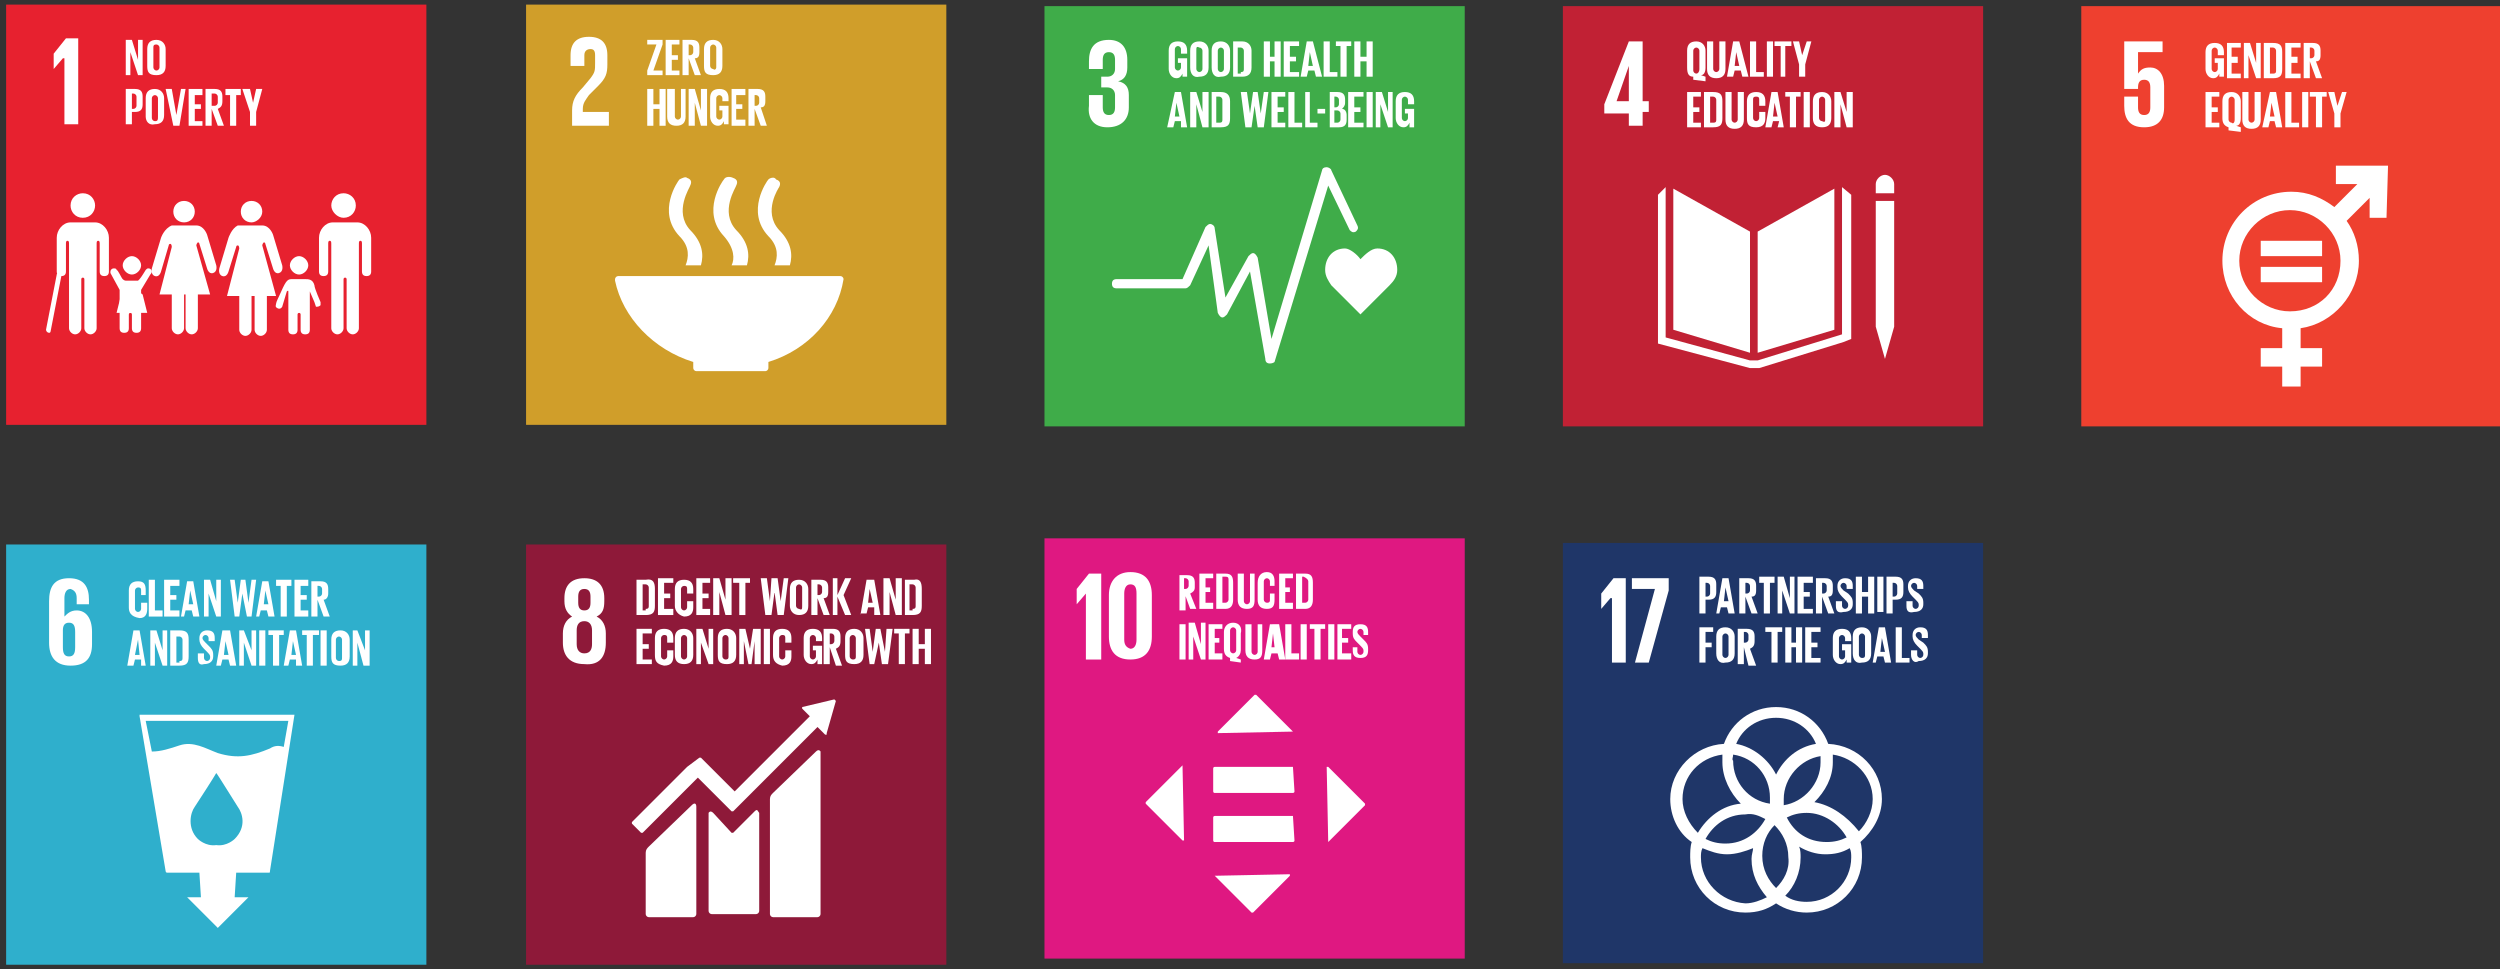 <?xml version="1.0" encoding="utf-8"?>
<!-- Generator: Adobe Illustrator 27.7.0, SVG Export Plug-In . SVG Version: 6.00 Build 0)  -->
<svg version="1.1" id="Layer_1" xmlns="http://www.w3.org/2000/svg" xmlns:xlink="http://www.w3.org/1999/xlink" x="0px" y="0px"
	 viewBox="0 0 163 63.2" style="enable-background:new 0 0 163 63.2;" xml:space="preserve">
<rect x="0" y="0" width="163" height="63.2" fill="#333333" stroke="none"/>
<style type="text/css">
	.st0{fill:#8E1939;}
	.st1{clip-path:url(#SVGID_00000096761838164510249510000006401785507062680760_);fill:#FFFFFF;}
	.st2{fill:#FFFFFF;}
	.st3{clip-path:url(#SVGID_00000080187460627639097670000007373551115999676083_);fill:#FFFFFF;}
	.st4{clip-path:url(#SVGID_00000183953533510209533590000002448087424351743138_);fill:#FFFFFF;}
	.st5{clip-path:url(#SVGID_00000130647845569046731810000017725767675438579372_);fill:#FFFFFF;}
	.st6{clip-path:url(#SVGID_00000157989021539210987750000003112638846049494971_);fill:#FFFFFF;}
	.st7{clip-path:url(#SVGID_00000047047356393753719070000010157280615736049854_);fill:#FFFFFF;}
	.st8{clip-path:url(#SVGID_00000049201298955967047660000003769396149850645123_);fill:#FFFFFF;}
	.st9{fill:#1F3668;}
	.st10{clip-path:url(#SVGID_00000140693144322938512500000012908239553956883380_);fill:#FFFFFF;}
	.st11{clip-path:url(#SVGID_00000155112794333756930230000003417104143987327934_);fill:#FFFFFF;}
	.st12{clip-path:url(#SVGID_00000104679804825310826660000015417022400999923847_);fill:#FFFFFF;}
	.st13{clip-path:url(#SVGID_00000155842786075802687520000017262402257152278713_);fill:#FFFFFF;}
	.st14{clip-path:url(#SVGID_00000082327518551968136360000003538566913347245732_);fill:#FFFFFF;}
	.st15{clip-path:url(#SVGID_00000106832422113948911740000009369254843058934918_);fill:#FFFFFF;}
	.st16{clip-path:url(#SVGID_00000138564285443111950180000008167164046828736437_);fill:#FFFFFF;}
	.st17{clip-path:url(#SVGID_00000142157941304455318540000009454502636471962771_);fill:#FFFFFF;}
	.st18{fill:#DF1881;}
	.st19{clip-path:url(#SVGID_00000016759522202821811510000004762911634375117968_);fill:#FFFFFF;}
	.st20{clip-path:url(#SVGID_00000058591602597642182460000004652739716496097701_);fill:#FFFFFF;}
	.st21{clip-path:url(#SVGID_00000009576431850792844450000016636886723427305612_);fill:#FFFFFF;}
	.st22{clip-path:url(#SVGID_00000153686734943169058210000004934658510609499784_);fill:#FFFFFF;}
	.st23{clip-path:url(#SVGID_00000076598296493598063560000005387693447596361611_);fill:#FFFFFF;}
	.st24{clip-path:url(#SVGID_00000025434123065773393960000000590072516789343621_);fill:#FFFFFF;}
	.st25{fill:#2FAFCC;}
	.st26{clip-path:url(#SVGID_00000005232271654142511910000003998583991024535448_);fill:#FFFFFF;}
	.st27{clip-path:url(#SVGID_00000088112597972309778970000011958315038500576428_);fill:#FFFFFF;}
	.st28{clip-path:url(#SVGID_00000067237332708944753410000016555257121830315967_);fill:#FFFFFF;}
	.st29{clip-path:url(#SVGID_00000014612127052886882810000000850976183660780718_);fill:#FFFFFF;}
	.st30{fill:#C12134;}
	.st31{clip-path:url(#SVGID_00000178172738000758483870000011563009887946037649_);fill:#FFFFFF;}
	.st32{clip-path:url(#SVGID_00000132073815777592118060000015228806748990248604_);fill:#FFFFFF;}
	.st33{clip-path:url(#SVGID_00000181768370106481848060000007283288690452402560_);fill:#FFFFFF;}
	.st34{clip-path:url(#SVGID_00000092424648743691491870000013024190514571906471_);fill:#FFFFFF;}
	.st35{fill:#EE402F;}
	.st36{clip-path:url(#SVGID_00000016790522941868251630000005773985981372212630_);fill:#FFFFFF;}
	.st37{clip-path:url(#SVGID_00000119115814099332681160000007778952320752360327_);fill:#FFFFFF;}
	.st38{clip-path:url(#SVGID_00000171720717077309203840000001733134378744000684_);fill:#FFFFFF;}
	.st39{clip-path:url(#SVGID_00000133490512560710214310000009634730016689762728_);fill:#FFFFFF;}
	.st40{fill:#3FAC49;}
	.st41{clip-path:url(#SVGID_00000144323147578928521690000017538152966258823350_);fill:#FFFFFF;}
	.st42{clip-path:url(#SVGID_00000050635717118154302560000015880143314351644318_);fill:#FFFFFF;}
	.st43{clip-path:url(#SVGID_00000144300765925659019450000017372607834339688371_);fill:#FFFFFF;}
	.st44{clip-path:url(#SVGID_00000131331015805772799850000017044121266049717922_);fill:#FFFFFF;}
	.st45{fill:#D09E2A;}
	.st46{clip-path:url(#SVGID_00000017500257744763511990000012201154941466255240_);fill:#FFFFFF;}
	.st47{clip-path:url(#SVGID_00000016055625706962987770000017730109761308895653_);fill:#FFFFFF;}
	.st48{clip-path:url(#SVGID_00000135684853606675044720000004502349534793309331_);fill:#FFFFFF;}
	.st49{clip-path:url(#SVGID_00000044869689119332175600000014359175447226608026_);fill:#FFFFFF;}
	.st50{clip-path:url(#SVGID_00000049219643637991276590000002919402438148823220_);fill:#FFFFFF;}
	.st51{fill:#E7212F;}
	.st52{clip-path:url(#SVGID_00000052068355144926578570000005137749453054194603_);fill:#FFFFFF;}
	.st53{clip-path:url(#SVGID_00000175290382699951897490000014158284176808042626_);fill:#FFFFFF;}
	.st54{clip-path:url(#SVGID_00000151524168193307381590000005631821650038203273_);fill:#FFFFFF;}
</style>
<g>
	<rect x="34.3" y="35.5" class="st0" width="27.4" height="27.4"/>
	<g>
		<defs>
			<rect id="SVGID_1_" x="0.4" y="0.3" width="162.7" height="62.6"/>
		</defs>
		<clipPath id="SVGID_00000115506596447153661190000004883979203870811321_">
			<use xlink:href="#SVGID_1_"  style="overflow:visible;"/>
		</clipPath>
		<path style="clip-path:url(#SVGID_00000115506596447153661190000004883979203870811321_);fill:#FFFFFF;" d="M53.2,49l-2.8,2.7
			c-0.1,0.1-0.2,0.2-0.2,0.4v7.5c0,0.1,0.1,0.2,0.2,0.2h2.9c0.1,0,0.2-0.1,0.2-0.2V49C53.5,49,53.4,48.8,53.2,49"/>
		<path style="clip-path:url(#SVGID_00000115506596447153661190000004883979203870811321_);fill:#FFFFFF;" d="M45.1,52.5l-2.8,2.7
			c-0.1,0.1-0.2,0.2-0.2,0.4v4c0,0.1,0.1,0.2,0.2,0.2h2.9c0.1,0,0.2-0.1,0.2-0.2v-7C45.4,52.4,45.3,52.3,45.1,52.5"/>
		<path style="clip-path:url(#SVGID_00000115506596447153661190000004883979203870811321_);fill:#FFFFFF;" d="M54.5,45.7
			C54.5,45.7,54.5,45.7,54.5,45.7C54.4,45.7,54.4,45.7,54.5,45.7L54.5,45.7l-0.1-0.1l-2.1,0.5l0,0c0,0,0,0,0,0c0,0,0,0.1,0,0.1l0,0
			l0.5,0.5l-4.9,4.9l-2.2-2.2c0,0-0.1,0-0.1,0L44.8,50c0,0,0,0,0,0l-3.6,3.6c0,0,0,0.1,0,0.1l0.6,0.6c0,0,0.1,0,0.1,0l3.6-3.6
			l1.6,1.6c0,0,0,0,0,0l0.6,0.6c0,0,0.1,0,0.1,0l5.5-5.5l0.5,0.5c0,0,0.1,0,0.1,0c0,0,0,0,0-0.1v0L54.5,45.7L54.5,45.7z"/>
		<path style="clip-path:url(#SVGID_00000115506596447153661190000004883979203870811321_);fill:#FFFFFF;" d="M49.2,52.9l-1.4,1.4
			c0,0-0.1,0-0.1,0L46.5,53c-0.2-0.2-0.3,0-0.3,0v6.4c0,0.1,0.1,0.2,0.2,0.2h2.9c0.1,0,0.2-0.1,0.2-0.2V53
			C49.4,52.9,49.4,52.7,49.2,52.9"/>
		<path style="clip-path:url(#SVGID_00000115506596447153661190000004883979203870811321_);fill:#FFFFFF;" d="M39.5,41.9v-0.6
			c0-0.5-0.2-0.9-0.6-1.1c0.4-0.2,0.5-0.5,0.5-1V39c0-0.9-0.5-1.3-1.3-1.3c-0.9,0-1.3,0.5-1.3,1.3v0.2c0,0.5,0.2,0.8,0.5,1
			c-0.4,0.2-0.6,0.6-0.6,1.1v0.6c0,0.8,0.4,1.4,1.4,1.4C39.1,43.4,39.5,42.8,39.5,41.9 M37.7,38.9c0-0.3,0.1-0.5,0.4-0.5
			c0.3,0,0.4,0.2,0.4,0.5v0.4c0,0.3-0.1,0.5-0.4,0.5c-0.3,0-0.4-0.2-0.4-0.5V38.9z M38.6,42c0,0.3-0.1,0.6-0.5,0.6
			c-0.3,0-0.5-0.2-0.5-0.6v-0.9c0-0.3,0.1-0.6,0.5-0.6c0.3,0,0.5,0.2,0.5,0.6V42z"/>
		<path style="clip-path:url(#SVGID_00000115506596447153661190000004883979203870811321_);fill:#FFFFFF;" d="M42.7,38.4v1.1
			c0,0.4-0.1,0.6-0.6,0.6h-0.6v-2.3h0.6C42.6,37.7,42.7,38,42.7,38.4 M42.1,39.7c0.2,0,0.2-0.1,0.2-0.2v-1.2c0-0.1-0.1-0.2-0.2-0.2
			h-0.2v1.7H42.1z"/>
	</g>
	<polygon class="st2" points="42.9,37.7 42.9,40.1 43.9,40.1 43.9,39.7 43.3,39.7 43.3,39 43.7,39 43.7,38.7 43.3,38.7 43.3,38 
		43.9,38 43.9,37.7 	"/>
	<g>
		<defs>
			<rect id="SVGID_00000150791973644727517650000012892972593950404019_" x="0.4" y="0.3" width="162.7" height="62.6"/>
		</defs>
		<clipPath id="SVGID_00000049206787565481012980000004997199059344988346_">
			<use xlink:href="#SVGID_00000150791973644727517650000012892972593950404019_"  style="overflow:visible;"/>
		</clipPath>
		<path style="clip-path:url(#SVGID_00000049206787565481012980000004997199059344988346_);fill:#FFFFFF;" d="M44,39.5v-1.1
			c0-0.4,0.2-0.6,0.6-0.6c0.4,0,0.6,0.2,0.6,0.6v0.3h-0.4v-0.3c0-0.1,0-0.2-0.2-0.2c-0.1,0-0.2,0.1-0.2,0.2v1.2
			c0,0.1,0.1,0.2,0.2,0.2c0.1,0,0.2-0.1,0.2-0.2v-0.4h0.4v0.4c0,0.3-0.1,0.6-0.6,0.6C44.2,40.1,44,39.8,44,39.5"/>
	</g>
	<polygon class="st2" points="45.4,37.7 45.4,40.1 46.3,40.1 46.3,39.7 45.8,39.7 45.8,39 46.2,39 46.2,38.7 45.8,38.7 45.8,38 
		46.3,38 46.3,37.7 	"/>
	<polygon class="st2" points="47.3,37.7 47.3,39.1 46.9,37.7 46.5,37.7 46.5,40.1 46.9,40.1 46.9,38.6 47.3,40.1 47.7,40.1 
		47.7,37.7 	"/>
	<polygon class="st2" points="47.8,37.7 47.8,38 48.2,38 48.2,40.1 48.6,40.1 48.6,38 48.9,38 48.9,37.7 	"/>
	<polygon class="st2" points="50.5,38.6 50.3,40.1 49.9,40.1 49.6,37.7 50,37.7 50.2,39.2 50.2,39.2 50.3,37.7 50.7,37.7 50.9,39.2 
		50.9,39.2 51.1,37.7 51.4,37.7 51.1,40.1 50.7,40.1 50.5,38.6 	"/>
	<g>
		<defs>
			<rect id="SVGID_00000087386669446801081980000013785707259834223003_" x="0.4" y="0.3" width="162.7" height="62.6"/>
		</defs>
		<clipPath id="SVGID_00000182511697929729274500000002847241047903868093_">
			<use xlink:href="#SVGID_00000087386669446801081980000013785707259834223003_"  style="overflow:visible;"/>
		</clipPath>
		<path style="clip-path:url(#SVGID_00000182511697929729274500000002847241047903868093_);fill:#FFFFFF;" d="M51.5,39.5v-1.1
			c0-0.4,0.2-0.6,0.6-0.6c0.4,0,0.6,0.3,0.6,0.6v1.1c0,0.4-0.2,0.6-0.6,0.6C51.7,40.1,51.5,39.8,51.5,39.5 M52.3,39.5v-1.2
			c0-0.1-0.1-0.2-0.2-0.2c-0.1,0-0.2,0.1-0.2,0.2v1.2c0,0.1,0.1,0.2,0.2,0.2C52.3,39.8,52.3,39.7,52.3,39.5"/>
		<path style="clip-path:url(#SVGID_00000182511697929729274500000002847241047903868093_);fill:#FFFFFF;" d="M53.3,39v1.1h-0.4
			v-2.3h0.6c0.4,0,0.5,0.2,0.5,0.5v0.3c0,0.3-0.1,0.4-0.3,0.4l0.4,1.1h-0.4L53.3,39z M53.3,38.1v0.7h0.1c0.1,0,0.2-0.1,0.2-0.2v-0.3
			c0-0.1-0.1-0.2-0.2-0.2H53.3z"/>
	</g>
	<polygon class="st2" points="54.6,38.9 54.6,40.1 54.3,40.1 54.3,37.7 54.6,37.7 54.6,38.8 55.1,37.7 55.5,37.7 55,38.8 55.5,40.1 
		55.1,40.1 	"/>
	<path class="st2" d="M56.1,40.1l0.4-2.3H57l0.4,2.3h-0.4L57,39.6h-0.4l-0.1,0.4H56.1z M56.6,39.3h0.3l-0.2-0.9h0L56.6,39.3z"/>
	<polygon class="st2" points="58.4,37.7 58.4,39.1 58,37.7 57.6,37.7 57.6,40.1 58,40.1 58,38.6 58.4,40.1 58.8,40.1 58.8,37.7 	"/>
	<g>
		<defs>
			<rect id="SVGID_00000119109279855229693070000014228905981327267748_" x="0.4" y="0.3" width="162.7" height="62.6"/>
		</defs>
		<clipPath id="SVGID_00000081619728653608641470000011884194148322763956_">
			<use xlink:href="#SVGID_00000119109279855229693070000014228905981327267748_"  style="overflow:visible;"/>
		</clipPath>
		<path style="clip-path:url(#SVGID_00000081619728653608641470000011884194148322763956_);fill:#FFFFFF;" d="M60.1,38.4v1.1
			c0,0.4-0.1,0.6-0.6,0.6H59v-2.3h0.6C60,37.7,60.1,38,60.1,38.4 M59.5,39.7c0.2,0,0.2-0.1,0.2-0.2v-1.2c0-0.1-0.1-0.2-0.2-0.2h-0.2
			v1.7H59.5z"/>
	</g>
	<polygon class="st2" points="41.5,41 41.5,43.3 42.5,43.3 42.5,43 41.9,43 41.9,42.3 42.3,42.3 42.3,42 41.9,42 41.9,41.3 
		42.5,41.3 42.5,41 	"/>
	<g>
		<defs>
			<rect id="SVGID_00000070107643449157501950000001413861356503341982_" x="0.4" y="0.3" width="162.7" height="62.6"/>
		</defs>
		<clipPath id="SVGID_00000016072462565922687490000014996489837153558416_">
			<use xlink:href="#SVGID_00000070107643449157501950000001413861356503341982_"  style="overflow:visible;"/>
		</clipPath>
		<path style="clip-path:url(#SVGID_00000016072462565922687490000014996489837153558416_);fill:#FFFFFF;" d="M42.7,42.7v-1.1
			c0-0.4,0.2-0.6,0.6-0.6c0.4,0,0.6,0.2,0.6,0.6v0.3h-0.4v-0.3c0-0.1,0-0.2-0.2-0.2c-0.1,0-0.2,0.1-0.2,0.2v1.2
			c0,0.1,0.1,0.2,0.2,0.2c0.1,0,0.2-0.1,0.2-0.2v-0.4h0.4v0.4c0,0.3-0.1,0.6-0.6,0.6C42.8,43.3,42.7,43.1,42.7,42.7"/>
		<path style="clip-path:url(#SVGID_00000016072462565922687490000014996489837153558416_);fill:#FFFFFF;" d="M44,42.7v-1.1
			c0-0.4,0.2-0.6,0.6-0.6c0.4,0,0.6,0.3,0.6,0.6v1.1c0,0.4-0.2,0.6-0.6,0.6C44.2,43.3,44,43.1,44,42.7 M44.8,42.8v-1.2
			c0-0.1-0.1-0.2-0.2-0.2c-0.1,0-0.2,0.1-0.2,0.2v1.2c0,0.1,0.1,0.2,0.2,0.2C44.7,43,44.8,42.9,44.8,42.8"/>
	</g>
	<polygon class="st2" points="46.2,41 46.2,42.3 45.8,41 45.4,41 45.4,43.3 45.7,43.3 45.7,41.9 46.2,43.3 46.5,43.3 46.5,41 	"/>
	<g>
		<defs>
			<rect id="SVGID_00000158734923110989361560000000654842263967029410_" x="0.4" y="0.3" width="162.7" height="62.6"/>
		</defs>
		<clipPath id="SVGID_00000024692710734706563710000013248298329907961002_">
			<use xlink:href="#SVGID_00000158734923110989361560000000654842263967029410_"  style="overflow:visible;"/>
		</clipPath>
		<path style="clip-path:url(#SVGID_00000024692710734706563710000013248298329907961002_);fill:#FFFFFF;" d="M46.8,42.7v-1.1
			c0-0.4,0.2-0.6,0.6-0.6c0.4,0,0.6,0.3,0.6,0.6v1.1c0,0.4-0.2,0.6-0.6,0.6C46.9,43.3,46.8,43.1,46.8,42.7 M47.5,42.8v-1.2
			c0-0.1-0.1-0.2-0.2-0.2c-0.1,0-0.2,0.1-0.2,0.2v1.2c0,0.1,0.1,0.2,0.2,0.2C47.5,43,47.5,42.9,47.5,42.8"/>
	</g>
	<polygon class="st2" points="49.2,41.8 49.2,41.8 49,43.3 48.8,43.3 48.5,41.8 48.5,41.8 48.5,43.3 48.2,43.3 48.2,41 48.6,41 
		48.9,42.3 48.9,42.3 49.1,41 49.6,41 49.6,43.3 49.2,43.3 	"/>
	<rect x="49.8" y="41" class="st2" width="0.4" height="2.3"/>
	<g>
		<defs>
			<rect id="SVGID_00000027595575093492985590000012827248024866408098_" x="0.4" y="0.3" width="162.7" height="62.6"/>
		</defs>
		<clipPath id="SVGID_00000030480172033334730570000007319139771838912186_">
			<use xlink:href="#SVGID_00000027595575093492985590000012827248024866408098_"  style="overflow:visible;"/>
		</clipPath>
		<path style="clip-path:url(#SVGID_00000030480172033334730570000007319139771838912186_);fill:#FFFFFF;" d="M50.4,42.7v-1.1
			c0-0.4,0.2-0.6,0.6-0.6c0.4,0,0.6,0.2,0.6,0.6v0.3h-0.4v-0.3c0-0.1,0-0.2-0.2-0.2c-0.1,0-0.2,0.1-0.2,0.2v1.2
			c0,0.1,0.1,0.2,0.2,0.2c0.1,0,0.2-0.1,0.2-0.2v-0.4h0.4v0.4c0,0.3-0.1,0.6-0.6,0.6C50.6,43.3,50.4,43.1,50.4,42.7"/>
		<path style="clip-path:url(#SVGID_00000030480172033334730570000007319139771838912186_);fill:#FFFFFF;" d="M53,42.1h0.6v1.2h-0.3
			v-0.3c-0.1,0.2-0.2,0.3-0.4,0.3c-0.3,0-0.5-0.3-0.5-0.6v-1.1c0-0.4,0.2-0.6,0.6-0.6c0.4,0,0.6,0.2,0.6,0.6v0.2h-0.4v-0.2
			c0-0.1-0.1-0.2-0.2-0.2s-0.2,0.1-0.2,0.2v1.2c0,0.1,0.1,0.2,0.2,0.2c0.1,0,0.2-0.1,0.2-0.2v-0.4H53V42.1z"/>
		<path style="clip-path:url(#SVGID_00000030480172033334730570000007319139771838912186_);fill:#FFFFFF;" d="M54.1,42.2v1.1h-0.4
			V41h0.6c0.4,0,0.5,0.2,0.5,0.5v0.3c0,0.3-0.1,0.4-0.3,0.5l0.4,1.1h-0.4L54.1,42.2z M54.1,41.3V42h0.1c0.1,0,0.2-0.1,0.2-0.2v-0.3
			c0-0.1-0.1-0.2-0.2-0.2H54.1z"/>
		<path style="clip-path:url(#SVGID_00000030480172033334730570000007319139771838912186_);fill:#FFFFFF;" d="M55.1,42.7v-1.1
			c0-0.4,0.2-0.6,0.6-0.6c0.4,0,0.6,0.3,0.6,0.6v1.1c0,0.4-0.2,0.6-0.6,0.6C55.2,43.3,55.1,43.1,55.1,42.7 M55.8,42.8v-1.2
			c0-0.1-0.1-0.2-0.2-0.2c-0.1,0-0.2,0.1-0.2,0.2v1.2c0,0.1,0.1,0.2,0.2,0.2C55.8,43,55.8,42.9,55.8,42.8"/>
	</g>
	<polygon class="st2" points="57.3,41.9 57,43.3 56.7,43.3 56.4,41 56.7,41 56.9,42.5 56.9,42.5 57.1,41 57.4,41 57.7,42.5 
		57.7,42.5 57.8,41 58.2,41 57.9,43.3 57.5,43.3 57.3,41.9 	"/>
	<polygon class="st2" points="58.3,41 58.3,41.3 58.6,41.3 58.6,43.3 59,43.3 59,41.3 59.3,41.3 59.3,41 	"/>
	<polygon class="st2" points="60.3,42.3 59.9,42.3 59.9,43.3 59.5,43.3 59.5,41 59.9,41 59.9,42 60.3,42 60.3,41 60.7,41 60.7,43.3 
		60.3,43.3 	"/>
	<rect x="101.9" y="35.4" class="st9" width="27.4" height="27.4"/>
	<g>
		<defs>
			<rect id="SVGID_00000101104205762698430070000011238420388589098673_" x="0.4" y="0.3" width="162.7" height="62.6"/>
		</defs>
		<clipPath id="SVGID_00000155827172377786132760000010519060913313490835_">
			<use xlink:href="#SVGID_00000101104205762698430070000011238420388589098673_"  style="overflow:visible;"/>
		</clipPath>
		<path style="clip-path:url(#SVGID_00000155827172377786132760000010519060913313490835_);fill:#FFFFFF;" d="M122.7,52.1
			c0-1.9-1.5-3.5-3.5-3.6c-0.5-1.4-1.8-2.4-3.4-2.4c-1.6,0-2.9,1-3.4,2.4c-1.9,0.1-3.5,1.7-3.5,3.6c0,1.1,0.5,2.2,1.4,2.8
			c-0.1,0.3-0.1,0.7-0.1,1c0,2,1.6,3.6,3.6,3.6c0.8,0,1.4-0.2,2-0.6c0.6,0.4,1.3,0.6,2,0.6c2,0,3.6-1.6,3.6-3.6c0-0.3,0-0.7-0.1-1
			C122.1,54.2,122.7,53.2,122.7,52.1 M118.7,49.7c0,1.4-1.1,2.6-2.4,2.8c0-0.1,0-0.3,0-0.4c0-1.4,1.1-2.6,2.4-2.8
			C118.7,49.4,118.7,49.5,118.7,49.7 M115.8,57.9c-0.5-0.5-0.9-1.2-0.9-2.1c0-0.8,0.3-1.5,0.8-2c0.5,0.5,0.9,1.2,0.9,2.1
			C116.7,56.7,116.3,57.4,115.8,57.9 M113,49.2c1.4,0.2,2.4,1.4,2.4,2.8c0,0.2,0,0.3,0,0.4c-1.4-0.2-2.4-1.4-2.4-2.8
			C112.9,49.5,113,49.4,113,49.2 M115.1,53.4c-0.5,0.9-1.4,1.6-2.6,1.6c-0.5,0-0.9-0.1-1.3-0.3c0.5-0.9,1.4-1.6,2.6-1.6
			C114.3,53,114.7,53.2,115.1,53.4 M116.5,53.3c0.4-0.2,0.8-0.3,1.3-0.3c1.1,0,2.1,0.7,2.6,1.6c-0.4,0.2-0.8,0.3-1.3,0.3
			C117.9,54.9,117,54.3,116.5,53.3 M115.8,46.8c1.2,0,2.2,0.7,2.6,1.7c-1.2,0.2-2.1,1-2.6,2c-0.5-1-1.5-1.8-2.6-2
			C113.6,47.5,114.6,46.8,115.8,46.8 M109.7,52.1c0-1.5,1.1-2.7,2.6-2.9c0,0.2,0,0.3,0,0.5c0,1,0.5,2,1.2,2.7
			c-1.2,0.1-2.2,0.9-2.8,1.9C110.1,53.7,109.7,52.9,109.7,52.1 M110.9,55.9c0-0.2,0-0.4,0.1-0.6c0.5,0.2,1,0.4,1.6,0.4
			c0.6,0,1.2-0.2,1.7-0.4c0,0.2-0.1,0.4-0.1,0.7c0,1,0.4,1.8,1,2.5c-0.4,0.2-0.9,0.4-1.4,0.4C112.2,58.8,110.9,57.5,110.9,55.9
			 M120.7,55.9c0,1.6-1.3,2.9-2.9,2.9c-0.5,0-1-0.1-1.4-0.4c0.6-0.6,1-1.5,1-2.5c0-0.2,0-0.5-0.1-0.7c0.5,0.3,1.1,0.5,1.7,0.5
			c0.6,0,1.1-0.1,1.6-0.4C120.7,55.5,120.7,55.7,120.7,55.9 M118.3,52.3c0.7-0.7,1.2-1.6,1.2-2.6c0-0.2,0-0.3,0-0.5
			c1.4,0.2,2.6,1.4,2.6,2.9c0,0.8-0.4,1.6-0.9,2.1C120.4,53.2,119.4,52.5,118.3,52.3"/>
	</g>
	<polygon class="st2" points="106,37.7 106,43.2 105.1,43.2 105.1,39 105,39 104.4,39.7 104.4,39.7 104.4,38.7 105.2,37.7 	"/>
	<polygon class="st2" points="106.4,37.7 108.8,37.7 108.8,38.5 107.5,43.2 106.6,43.2 107.9,38.4 106.4,38.4 	"/>
	<g>
		<defs>
			<rect id="SVGID_00000061465671581581329800000011203668726291244193_" x="0.4" y="0.3" width="162.7" height="62.6"/>
		</defs>
		<clipPath id="SVGID_00000087378945373716337160000006429968409320022917_">
			<use xlink:href="#SVGID_00000061465671581581329800000011203668726291244193_"  style="overflow:visible;"/>
		</clipPath>
		<path style="clip-path:url(#SVGID_00000087378945373716337160000006429968409320022917_);fill:#FFFFFF;" d="M110.8,37.6h0.6
			c0.4,0,0.5,0.2,0.5,0.5v0.5c0,0.3-0.1,0.5-0.5,0.5h-0.2V40h-0.4V37.6z M111.2,38v0.9h0.1c0.1,0,0.2-0.1,0.2-0.2v-0.5
			c0-0.1-0.1-0.2-0.2-0.2H111.2z"/>
	</g>
	<path class="st2" d="M111.9,40l0.4-2.3h0.4l0.4,2.3h-0.4l-0.1-0.4h-0.4l-0.1,0.4H111.9z M112.4,39.2h0.3l-0.2-0.9h0L112.4,39.2z"/>
	<g>
		<defs>
			<rect id="SVGID_00000029013123229664597330000004074402254041175951_" x="0.4" y="0.3" width="162.7" height="62.6"/>
		</defs>
		<clipPath id="SVGID_00000026880670656868952380000010383577798742358935_">
			<use xlink:href="#SVGID_00000029013123229664597330000004074402254041175951_"  style="overflow:visible;"/>
		</clipPath>
		<path style="clip-path:url(#SVGID_00000026880670656868952380000010383577798742358935_);fill:#FFFFFF;" d="M113.8,38.9V40h-0.4
			v-2.3h0.6c0.4,0,0.5,0.2,0.5,0.5v0.3c0,0.3-0.1,0.4-0.3,0.4l0.4,1.1h-0.4L113.8,38.9z M113.8,38v0.7h0.1c0.1,0,0.2-0.1,0.2-0.2
			v-0.3c0-0.1-0.1-0.2-0.2-0.2H113.8z"/>
	</g>
	<polygon class="st2" points="114.7,37.6 114.7,38 115,38 115,40 115.4,40 115.4,38 115.7,38 115.7,37.6 	"/>
	<polygon class="st2" points="116.7,37.6 116.7,39 116.3,37.6 115.9,37.6 115.9,40 116.2,40 116.2,38.5 116.7,40 117,40 117,37.6 	
		"/>
	<polygon class="st2" points="117.2,37.6 117.2,40 118.2,40 118.2,39.7 117.6,39.7 117.6,38.9 118,38.9 118,38.6 117.6,38.6 
		117.6,38 118.2,38 118.2,37.6 	"/>
	<g>
		<defs>
			<rect id="SVGID_00000111154039800125053270000005090657744738048651_" x="0.4" y="0.3" width="162.7" height="62.6"/>
		</defs>
		<clipPath id="SVGID_00000167365000953163848430000015571670338069492625_">
			<use xlink:href="#SVGID_00000111154039800125053270000005090657744738048651_"  style="overflow:visible;"/>
		</clipPath>
		<path style="clip-path:url(#SVGID_00000167365000953163848430000015571670338069492625_);fill:#FFFFFF;" d="M118.8,38.9V40h-0.4
			v-2.3h0.6c0.4,0,0.5,0.2,0.5,0.5v0.3c0,0.3-0.1,0.4-0.3,0.4l0.4,1.1h-0.4L118.8,38.9z M118.8,38v0.7h0.1c0.1,0,0.2-0.1,0.2-0.2
			v-0.3c0-0.1-0.1-0.2-0.2-0.2H118.8z"/>
		<path style="clip-path:url(#SVGID_00000167365000953163848430000015571670338069492625_);fill:#FFFFFF;" d="M119.7,39.5v-0.3h0.4
			v0.3c0,0.1,0.1,0.2,0.2,0.2c0.1,0,0.2-0.1,0.2-0.2v-0.1c0-0.1-0.1-0.2-0.2-0.3l-0.2-0.2c-0.2-0.2-0.3-0.4-0.3-0.6v-0.1
			c0-0.3,0.2-0.5,0.5-0.5c0.4,0,0.5,0.2,0.5,0.5v0.2h-0.4v-0.2c0-0.1-0.1-0.2-0.2-0.2c-0.1,0-0.2,0.1-0.2,0.2v0
			c0,0.1,0.1,0.2,0.2,0.3l0.3,0.2c0.2,0.2,0.3,0.3,0.3,0.6v0.1c0,0.3-0.2,0.5-0.6,0.5C119.8,40,119.7,39.8,119.7,39.5"/>
	</g>
	<polygon class="st2" points="121.8,38.9 121.4,38.9 121.4,40 121,40 121,37.6 121.4,37.6 121.4,38.6 121.8,38.6 121.8,37.6 
		122.2,37.6 122.2,40 121.8,40 	"/>
	<rect x="122.4" y="37.6" class="st2" width="0.4" height="2.3"/>
	<g>
		<defs>
			<rect id="SVGID_00000138554164961676045480000009820238804759269263_" x="0.4" y="0.3" width="162.7" height="62.6"/>
		</defs>
		<clipPath id="SVGID_00000040560643227074381400000003917462555700263575_">
			<use xlink:href="#SVGID_00000138554164961676045480000009820238804759269263_"  style="overflow:visible;"/>
		</clipPath>
		<path style="clip-path:url(#SVGID_00000040560643227074381400000003917462555700263575_);fill:#FFFFFF;" d="M123,37.6h0.6
			c0.4,0,0.5,0.2,0.5,0.5v0.5c0,0.3-0.1,0.5-0.5,0.5h-0.2V40H123V37.6z M123.4,38v0.9h0.1c0.1,0,0.2-0.1,0.2-0.2v-0.5
			c0-0.1-0.1-0.2-0.2-0.2H123.4z"/>
		<path style="clip-path:url(#SVGID_00000040560643227074381400000003917462555700263575_);fill:#FFFFFF;" d="M124.3,39.5v-0.3h0.4
			v0.3c0,0.1,0.1,0.2,0.2,0.2c0.1,0,0.2-0.1,0.2-0.2v-0.1c0-0.1-0.1-0.2-0.2-0.3l-0.2-0.2c-0.2-0.2-0.3-0.4-0.3-0.6v-0.1
			c0-0.3,0.2-0.5,0.5-0.5c0.4,0,0.5,0.2,0.5,0.5v0.2H125v-0.2c0-0.1-0.1-0.2-0.2-0.2c-0.1,0-0.2,0.1-0.2,0.2v0
			c0,0.1,0.1,0.2,0.2,0.3l0.3,0.2c0.2,0.2,0.3,0.3,0.3,0.6v0.1c0,0.3-0.2,0.5-0.6,0.5C124.4,40,124.3,39.8,124.3,39.5"/>
	</g>
	<polygon class="st2" points="110.8,40.9 110.8,43.2 111.2,43.2 111.2,42.2 111.6,42.2 111.6,41.9 111.2,41.9 111.2,41.2 
		111.7,41.2 111.7,40.9 	"/>
	<g>
		<defs>
			<rect id="SVGID_00000088099912377848457480000012067533210933714307_" x="0.4" y="0.3" width="162.7" height="62.6"/>
		</defs>
		<clipPath id="SVGID_00000147191817845745161420000016962337117380348051_">
			<use xlink:href="#SVGID_00000088099912377848457480000012067533210933714307_"  style="overflow:visible;"/>
		</clipPath>
		<path style="clip-path:url(#SVGID_00000147191817845745161420000016962337117380348051_);fill:#FFFFFF;" d="M111.9,42.6v-1.1
			c0-0.4,0.2-0.6,0.6-0.6c0.4,0,0.6,0.3,0.6,0.6v1.1c0,0.4-0.2,0.6-0.6,0.6C112.1,43.3,111.9,43,111.9,42.6 M112.7,42.7v-1.2
			c0-0.1-0.1-0.2-0.2-0.2c-0.1,0-0.2,0.1-0.2,0.2v1.2c0,0.1,0.1,0.2,0.2,0.2C112.6,42.9,112.7,42.8,112.7,42.7"/>
		<path style="clip-path:url(#SVGID_00000147191817845745161420000016962337117380348051_);fill:#FFFFFF;" d="M113.7,42.2v1.1h-0.4
			v-2.3h0.6c0.4,0,0.5,0.2,0.5,0.5v0.3c0,0.3-0.1,0.4-0.3,0.5l0.4,1.1H114L113.7,42.2z M113.7,41.2v0.7h0.1c0.1,0,0.2-0.1,0.2-0.2
			v-0.3c0-0.1-0.1-0.2-0.2-0.2H113.7z"/>
	</g>
	<polygon class="st2" points="115.1,40.9 115.1,41.2 115.5,41.2 115.5,43.2 115.9,43.2 115.9,41.2 116.2,41.2 116.2,40.9 	"/>
	<polygon class="st2" points="117.1,42.2 116.8,42.2 116.8,43.2 116.4,43.2 116.4,40.9 116.8,40.9 116.8,41.9 117.1,41.9 
		117.1,40.9 117.5,40.9 117.5,43.2 117.1,43.2 	"/>
	<polygon class="st2" points="117.7,40.9 117.7,43.2 118.7,43.2 118.7,42.9 118.1,42.9 118.1,42.2 118.5,42.2 118.5,41.9 
		118.1,41.9 118.1,41.2 118.7,41.2 118.7,40.9 	"/>
	<g>
		<defs>
			<rect id="SVGID_00000106826117444548037210000010377253283232738214_" x="0.4" y="0.3" width="162.7" height="62.6"/>
		</defs>
		<clipPath id="SVGID_00000137095442596211087260000007360279944907172281_">
			<use xlink:href="#SVGID_00000106826117444548037210000010377253283232738214_"  style="overflow:visible;"/>
		</clipPath>
		<path style="clip-path:url(#SVGID_00000137095442596211087260000007360279944907172281_);fill:#FFFFFF;" d="M120.1,42h0.6v1.2
			h-0.3V43c-0.1,0.2-0.2,0.3-0.4,0.3c-0.3,0-0.5-0.3-0.5-0.6v-1.1c0-0.4,0.2-0.6,0.6-0.6c0.4,0,0.6,0.2,0.6,0.6v0.2h-0.4v-0.2
			c0-0.1-0.1-0.2-0.2-0.2c-0.1,0-0.2,0.1-0.2,0.2v1.2c0,0.1,0.1,0.2,0.2,0.2c0.1,0,0.2-0.1,0.2-0.2v-0.4h-0.2V42z"/>
		<path style="clip-path:url(#SVGID_00000137095442596211087260000007360279944907172281_);fill:#FFFFFF;" d="M120.8,42.6v-1.1
			c0-0.4,0.2-0.6,0.6-0.6c0.4,0,0.6,0.3,0.6,0.6v1.1c0,0.4-0.2,0.6-0.6,0.6C121,43.3,120.8,43,120.8,42.6 M121.6,42.7v-1.2
			c0-0.1-0.1-0.2-0.2-0.2c-0.1,0-0.2,0.1-0.2,0.2v1.2c0,0.1,0.1,0.2,0.2,0.2C121.6,42.9,121.6,42.8,121.6,42.7"/>
	</g>
	<path class="st2" d="M122.1,43.2l0.4-2.3h0.4l0.4,2.3h-0.4l-0.1-0.4h-0.4l-0.1,0.4H122.1z M122.6,42.5h0.3l-0.2-0.9h0L122.6,42.5z"
		/>
	<polygon class="st2" points="123.6,40.9 123.6,43.2 124.5,43.2 124.5,42.9 124,42.9 124,40.9 	"/>
	<g>
		<defs>
			<rect id="SVGID_00000081611102211531418810000004022424050195239825_" x="0.4" y="0.3" width="162.7" height="62.6"/>
		</defs>
		<clipPath id="SVGID_00000035493839978630072220000009094257787754763926_">
			<use xlink:href="#SVGID_00000081611102211531418810000004022424050195239825_"  style="overflow:visible;"/>
		</clipPath>
		<path style="clip-path:url(#SVGID_00000035493839978630072220000009094257787754763926_);fill:#FFFFFF;" d="M124.6,42.7v-0.3h0.4
			v0.3c0,0.1,0.1,0.2,0.2,0.2c0.1,0,0.2-0.1,0.2-0.2v-0.1c0-0.1-0.1-0.2-0.2-0.3l-0.2-0.2c-0.2-0.2-0.3-0.4-0.3-0.6v-0.1
			c0-0.3,0.2-0.5,0.5-0.5c0.4,0,0.5,0.2,0.5,0.5v0.2h-0.4v-0.2c0-0.1-0.1-0.2-0.2-0.2c-0.1,0-0.2,0.1-0.2,0.2v0
			c0,0.1,0.1,0.2,0.2,0.3l0.3,0.2c0.2,0.2,0.3,0.3,0.3,0.6v0.1c0,0.3-0.2,0.5-0.6,0.5C124.8,43.3,124.6,43,124.6,42.7"/>
	</g>
	<rect x="68.1" y="35.1" class="st18" width="27.4" height="27.4"/>
	<g>
		<defs>
			<rect id="SVGID_00000168820287338176430410000016864059679192703112_" x="0.4" y="0.3" width="162.7" height="62.6"/>
		</defs>
		<clipPath id="SVGID_00000111889900274948750620000002845313567992783284_">
			<use xlink:href="#SVGID_00000168820287338176430410000016864059679192703112_"  style="overflow:visible;"/>
		</clipPath>
		<path style="clip-path:url(#SVGID_00000111889900274948750620000002845313567992783284_);fill:#FFFFFF;" d="M77.2,38.6l0.4,1.1H78
			l-0.4-1c0.2-0.1,0.3-0.2,0.3-0.4v-0.3c0-0.3-0.1-0.5-0.5-0.5h-0.5v2.3h0.4V38.6z M77.2,37.7h0.1c0.1,0,0.2,0.1,0.2,0.2v0.3
			c0,0.1-0.1,0.2-0.2,0.2h-0.1V37.7z"/>
	</g>
	<polygon class="st2" points="78.2,37.4 78.2,39.7 79.1,39.7 79.1,39.3 78.6,39.3 78.6,38.6 78.9,38.6 78.9,38.3 78.6,38.3 
		78.6,37.7 79.1,37.7 79.1,37.4 	"/>
	<g>
		<defs>
			<rect id="SVGID_00000062178422187046003030000012150810994762061972_" x="0.4" y="0.3" width="162.7" height="62.6"/>
		</defs>
		<clipPath id="SVGID_00000029750189224318839570000000513841862953934244_">
			<use xlink:href="#SVGID_00000062178422187046003030000012150810994762061972_"  style="overflow:visible;"/>
		</clipPath>
		<path style="clip-path:url(#SVGID_00000029750189224318839570000000513841862953934244_);fill:#FFFFFF;" d="M79.9,37.4h-0.6v2.3
			h0.6c0.4,0,0.5-0.3,0.5-0.6V38C80.4,37.6,80.3,37.4,79.9,37.4 M80.1,39.1c0,0.1-0.1,0.2-0.2,0.2h-0.2v-1.7h0.2
			c0.2,0,0.2,0.1,0.2,0.2V39.1z"/>
		<path style="clip-path:url(#SVGID_00000029750189224318839570000000513841862953934244_);fill:#FFFFFF;" d="M81.1,37.4h-0.4v1.7
			c0,0.4,0.2,0.6,0.6,0.6c0.4,0,0.5-0.2,0.5-0.6v-1.7h-0.3v1.8c0,0.1-0.1,0.2-0.2,0.2c-0.1,0-0.2-0.1-0.2-0.2V37.4z"/>
		<path style="clip-path:url(#SVGID_00000029750189224318839570000000513841862953934244_);fill:#FFFFFF;" d="M82,38v1.1
			c0,0.4,0.2,0.6,0.6,0.6c0.4,0,0.5-0.2,0.5-0.6v-0.4h-0.3v0.4c0,0.1,0,0.2-0.2,0.2c-0.1,0-0.2-0.1-0.2-0.2v-1.2
			c0-0.1,0.1-0.2,0.2-0.2c0.1,0,0.2,0.1,0.2,0.2v0.3h0.3v-0.3c0-0.3-0.1-0.6-0.5-0.6C82.2,37.3,82,37.6,82,38"/>
	</g>
	<polygon class="st2" points="83.4,37.4 83.4,39.7 84.3,39.7 84.3,39.3 83.8,39.3 83.8,38.6 84.1,38.6 84.1,38.3 83.8,38.3 
		83.8,37.7 84.3,37.7 84.3,37.4 	"/>
	<g>
		<defs>
			<rect id="SVGID_00000147915830394072555400000008846027507257296310_" x="0.4" y="0.3" width="162.7" height="62.6"/>
		</defs>
		<clipPath id="SVGID_00000145039463929016835080000016695173505426366867_">
			<use xlink:href="#SVGID_00000147915830394072555400000008846027507257296310_"  style="overflow:visible;"/>
		</clipPath>
		<path style="clip-path:url(#SVGID_00000145039463929016835080000016695173505426366867_);fill:#FFFFFF;" d="M84.5,37.4v2.3h0.6
			c0.4,0,0.5-0.3,0.5-0.6V38c0-0.4-0.1-0.6-0.5-0.6H84.5z M85.3,37.9v1.2c0,0.1-0.1,0.2-0.2,0.2h-0.2v-1.7H85
			C85.2,37.7,85.3,37.8,85.3,37.9"/>
	</g>
	<rect x="76.9" y="40.7" class="st2" width="0.4" height="2.3"/>
	<polygon class="st2" points="78.3,40.6 78.3,42 77.9,40.6 77.5,40.6 77.5,43 77.8,43 77.8,41.5 78.3,43 78.6,43 78.6,40.6 	"/>
	<polygon class="st2" points="78.8,40.7 78.8,43 79.7,43 79.7,42.6 79.2,42.6 79.2,41.9 79.5,41.9 79.5,41.6 79.2,41.6 79.2,41 
		79.7,41 79.7,40.7 	"/>
	<g>
		<defs>
			<rect id="SVGID_00000012447722825344658030000008728568063133464457_" x="0.4" y="0.3" width="162.7" height="62.6"/>
		</defs>
		<clipPath id="SVGID_00000082357100005902218760000009420059008230715022_">
			<use xlink:href="#SVGID_00000012447722825344658030000008728568063133464457_"  style="overflow:visible;"/>
		</clipPath>
		<path style="clip-path:url(#SVGID_00000082357100005902218760000009420059008230715022_);fill:#FFFFFF;" d="M80.4,40.6
			c-0.4,0-0.6,0.3-0.6,0.6v1.1c0,0.3,0.1,0.5,0.4,0.6v0.2l0.7,0.1V43l-0.3-0.1c0.2-0.1,0.3-0.3,0.3-0.5v-1.1
			C81,40.9,80.8,40.6,80.4,40.6 M80.6,42.4c0,0.1-0.1,0.2-0.2,0.2c-0.1,0-0.2-0.1-0.2-0.2v-1.3c0-0.1,0.1-0.2,0.2-0.2
			c0.1,0,0.2,0.1,0.2,0.2V42.4z"/>
		<path style="clip-path:url(#SVGID_00000082357100005902218760000009420059008230715022_);fill:#FFFFFF;" d="M81.2,40.7v1.7
			c0,0.4,0.2,0.6,0.6,0.6c0.4,0,0.5-0.2,0.5-0.6v-1.7h-0.3v1.8c0,0.1-0.1,0.2-0.2,0.2c-0.1,0-0.2-0.1-0.2-0.2v-1.8H81.2z"/>
	</g>
	<path class="st2" d="M82.8,40.7L82.4,43h0.4l0.1-0.4h0.4l0.1,0.4h0.4l-0.4-2.3H82.8z M82.9,42.2l0.1-0.9h0l0.1,0.9H82.9z"/>
	<polygon class="st2" points="83.8,40.7 83.8,43 84.7,43 84.7,42.6 84.2,42.6 84.2,40.7 	"/>
	<rect x="84.8" y="40.7" class="st2" width="0.4" height="2.3"/>
	<polygon class="st2" points="85.4,40.7 85.4,41 85.7,41 85.7,43 86.1,43 86.1,41 86.4,41 86.4,40.7 	"/>
	<rect x="86.6" y="40.7" class="st2" width="0.4" height="2.3"/>
	<polygon class="st2" points="87.2,40.7 87.2,43 88.1,43 88.1,42.6 87.5,42.6 87.5,41.9 87.9,41.9 87.9,41.6 87.5,41.6 87.5,41 
		88.1,41 88.1,40.7 	"/>
	<g>
		<defs>
			<rect id="SVGID_00000098186339381428865680000011797703777181032597_" x="0.4" y="0.3" width="162.7" height="62.6"/>
		</defs>
		<clipPath id="SVGID_00000112592553600554460130000013415760900188808866_">
			<use xlink:href="#SVGID_00000098186339381428865680000011797703777181032597_"  style="overflow:visible;"/>
		</clipPath>
		<path style="clip-path:url(#SVGID_00000112592553600554460130000013415760900188808866_);fill:#FFFFFF;" d="M88.2,42.1v0.3
			c0,0.3,0.1,0.5,0.5,0.5c0.4,0,0.5-0.2,0.5-0.5v-0.1c0-0.3-0.1-0.4-0.3-0.6l-0.2-0.2c-0.1-0.1-0.2-0.2-0.2-0.3v0
			c0-0.1,0.1-0.2,0.2-0.2c0.1,0,0.2,0.1,0.2,0.2v0.2h0.3v-0.2c0-0.3-0.1-0.5-0.5-0.5c-0.4,0-0.5,0.2-0.5,0.5v0.1
			c0,0.3,0.1,0.4,0.3,0.6l0.2,0.2c0.1,0.1,0.2,0.2,0.2,0.3v0.1c0,0.1-0.1,0.2-0.2,0.2c-0.1,0-0.2-0.1-0.2-0.2v-0.3H88.2z"/>
	</g>
	<polygon class="st2" points="70.8,38.7 70.8,43 71.8,43 71.8,37.4 71,37.4 70.2,38.4 70.2,39.4 70.2,39.4 70.8,38.7 	"/>
	<g>
		<defs>
			<rect id="SVGID_00000060028984100707805000000004666722523005955984_" x="0.4" y="0.3" width="162.7" height="62.6"/>
		</defs>
		<clipPath id="SVGID_00000001633656884380796460000009615064499395379603_">
			<use xlink:href="#SVGID_00000060028984100707805000000004666722523005955984_"  style="overflow:visible;"/>
		</clipPath>
		<path style="clip-path:url(#SVGID_00000001633656884380796460000009615064499395379603_);fill:#FFFFFF;" d="M75.1,41.5v-2.7
			c0-0.9-0.4-1.5-1.4-1.5c-0.9,0-1.4,0.6-1.4,1.5v2.7c0,0.9,0.4,1.5,1.4,1.5C74.7,43,75.1,42.4,75.1,41.5 M73.3,41.7v-3
			c0-0.3,0.1-0.6,0.4-0.6c0.3,0,0.4,0.2,0.4,0.6v3c0,0.3-0.1,0.6-0.4,0.6C73.4,42.2,73.3,42,73.3,41.7"/>
		<path style="clip-path:url(#SVGID_00000001633656884380796460000009615064499395379603_);fill:#FFFFFF;" d="M84.3,53.2h-5.1
			c0,0-0.1,0-0.1,0.1v1.5c0,0,0,0.1,0.1,0.1h5.1c0,0,0.1,0,0.1-0.1L84.3,53.2C84.4,53.2,84.4,53.2,84.3,53.2"/>
		<path style="clip-path:url(#SVGID_00000001633656884380796460000009615064499395379603_);fill:#FFFFFF;" d="M84.3,50h-5.1
			c0,0-0.1,0-0.1,0.1v1.5c0,0,0,0.1,0.1,0.1h5.1c0,0,0.1,0,0.1-0.1L84.3,50C84.4,50,84.4,50,84.3,50"/>
		<path style="clip-path:url(#SVGID_00000001633656884380796460000009615064499395379603_);fill:#FFFFFF;" d="M84.3,47.7l-2.4-2.4
			c0,0,0,0-0.1,0l-2.4,2.4c0,0,0,0.1,0,0.1L84.3,47.7C84.3,47.7,84.3,47.7,84.3,47.7"/>
		<path style="clip-path:url(#SVGID_00000001633656884380796460000009615064499395379603_);fill:#FFFFFF;" d="M86.6,54.9l2.4-2.4
			c0,0,0,0,0-0.1l-2.4-2.4c0,0-0.1,0-0.1,0L86.6,54.9C86.5,54.9,86.5,54.9,86.6,54.9"/>
		<path style="clip-path:url(#SVGID_00000001633656884380796460000009615064499395379603_);fill:#FFFFFF;" d="M79.2,57.1l2.4,2.4
			c0,0,0,0,0.1,0l2.4-2.4c0,0,0-0.1,0-0.1L79.2,57.1C79.2,57,79.2,57,79.2,57.1"/>
		<path style="clip-path:url(#SVGID_00000001633656884380796460000009615064499395379603_);fill:#FFFFFF;" d="M77.1,49.9l-2.4,2.4
			c0,0,0,0,0,0.1l2.4,2.4c0,0,0.1,0,0.1,0L77.1,49.9C77.1,49.9,77.1,49.9,77.1,49.9"/>
	</g>
	<rect x="0.4" y="35.5" class="st25" width="27.4" height="27.4"/>
	<g>
		<defs>
			<rect id="SVGID_00000001655376534789601380000012289457333758660011_" x="0.4" y="0.3" width="162.7" height="62.6"/>
		</defs>
		<clipPath id="SVGID_00000102526041368575780970000001629933444527376280_">
			<use xlink:href="#SVGID_00000001655376534789601380000012289457333758660011_"  style="overflow:visible;"/>
		</clipPath>
		<path style="clip-path:url(#SVGID_00000102526041368575780970000001629933444527376280_);fill:#FFFFFF;" d="M19.2,46.6
			C19.2,46.6,19.1,46.5,19.2,46.6l-10,0c0,0-0.1,0-0.1,0c0,0,0,0.1,0,0.1l1.7,10.1c0,0.1,0.1,0.1,0.1,0.1h2.1l0.1,1.6l-0.9,0l2,2
			l2-2h-0.9l0.1-1.6h2.1c0.1,0,0.1,0,0.1-0.1L19.2,46.6C19.2,46.6,19.2,46.6,19.2,46.6 M15.3,54.7c0,0-0.5,0.5-1.2,0.4
			c-0.7,0.1-1.2-0.4-1.2-0.4c-0.7-0.7-0.5-1.7-0.2-2.1c0.2-0.3,1.3-2,1.4-2.2v0c0,0,0,0,0,0l0,0v0c0.1,0.1,1.2,1.9,1.4,2.2
			C15.8,53,16.1,53.9,15.3,54.7 M18.5,48.7c-0.3-0.1-0.6-0.1-0.9,0.1c-1.2,0.5-2.1,0.7-3.4,0.3c-0.8-0.3-1.6-0.8-2.5-0.5
			c-0.6,0.2-1.2,0.4-1.8,0.4l-0.4-2h9.3L18.5,48.7z"/>
		<path style="clip-path:url(#SVGID_00000102526041368575780970000001629933444527376280_);fill:#FFFFFF;" d="M4.6,43.4
			c1,0,1.4-0.5,1.4-1.4v-0.8c0-0.9-0.4-1.4-1-1.4c-0.4,0-0.6,0.2-0.8,0.4h0v-1.2c0-0.3,0.1-0.6,0.4-0.6C4.9,38.5,5,38.7,5,39v0.4
			h0.8v-0.3c0-0.8-0.3-1.4-1.3-1.4c-1,0-1.3,0.6-1.3,1.5v2.7C3.2,42.8,3.6,43.4,4.6,43.4 M4.1,41.1c0-0.3,0.1-0.5,0.4-0.5
			c0.3,0,0.4,0.2,0.4,0.6v1c0,0.4-0.1,0.6-0.4,0.6c-0.3,0-0.4-0.2-0.4-0.6V41.1z"/>
		<path style="clip-path:url(#SVGID_00000102526041368575780970000001629933444527376280_);fill:#FFFFFF;" d="M8.4,39.6v-1.1
			c0-0.4,0.2-0.6,0.6-0.6c0.4,0,0.5,0.2,0.5,0.6v0.3H9.2v-0.3c0-0.1,0-0.2-0.2-0.2c-0.1,0-0.2,0.1-0.2,0.2v1.2
			c0,0.1,0.1,0.2,0.2,0.2c0.1,0,0.2-0.1,0.2-0.2v-0.4h0.4v0.4c0,0.3-0.1,0.6-0.5,0.6C8.5,40.2,8.4,39.9,8.4,39.6"/>
	</g>
	<polygon class="st2" points="9.7,37.8 9.7,40.2 10.6,40.2 10.6,39.8 10.1,39.8 10.1,37.8 	"/>
	<polygon class="st2" points="10.7,37.8 10.7,40.2 11.7,40.2 11.7,39.8 11.1,39.8 11.1,39.1 11.5,39.1 11.5,38.8 11.1,38.8 
		11.1,38.2 11.7,38.2 11.7,37.8 	"/>
	<path class="st2" d="M11.8,40.2l0.4-2.3h0.4l0.4,2.3h-0.4l-0.1-0.4h-0.4l-0.1,0.4H11.8z M12.3,39.4h0.3l-0.2-0.9h0L12.3,39.4z"/>
	<polygon class="st2" points="14.1,37.8 14.1,39.2 13.7,37.8 13.3,37.8 13.3,40.2 13.6,40.2 13.6,38.7 14.1,40.2 14.4,40.2 
		14.4,37.8 	"/>
	<polygon class="st2" points="15.8,38.7 15.6,40.2 15.3,40.2 15,37.8 15.3,37.8 15.5,39.3 15.5,39.3 15.7,37.8 16,37.8 16.2,39.3 
		16.2,39.3 16.4,37.8 16.7,37.8 16.4,40.2 16.1,40.2 15.8,38.7 	"/>
	<path class="st2" d="M16.7,40.2l0.4-2.3h0.4l0.4,2.3h-0.4l-0.1-0.4h-0.4l-0.1,0.4H16.7z M17.2,39.4h0.3l-0.2-0.9h0L17.2,39.4z"/>
	<polygon class="st2" points="18,37.8 18,38.2 18.3,38.2 18.3,40.2 18.7,40.2 18.7,38.2 19,38.2 19,37.8 	"/>
	<polygon class="st2" points="19.2,37.8 19.2,40.2 20.1,40.2 20.1,39.8 19.6,39.8 19.6,39.1 20,39.1 20,38.8 19.6,38.8 19.6,38.2 
		20.1,38.2 20.1,37.8 	"/>
	<g>
		<defs>
			<rect id="SVGID_00000163789445944485731890000015250762738611016345_" x="0.4" y="0.3" width="162.7" height="62.6"/>
		</defs>
		<clipPath id="SVGID_00000151536037856010695940000008342397135174236291_">
			<use xlink:href="#SVGID_00000163789445944485731890000015250762738611016345_"  style="overflow:visible;"/>
		</clipPath>
		<path style="clip-path:url(#SVGID_00000151536037856010695940000008342397135174236291_);fill:#FFFFFF;" d="M20.7,39.1v1.1h-0.4
			v-2.3h0.6c0.4,0,0.5,0.2,0.5,0.5v0.3c0,0.2-0.1,0.4-0.3,0.4l0.4,1.1h-0.4L20.7,39.1z M20.7,38.2v0.7h0.1c0.1,0,0.2-0.1,0.2-0.2
			v-0.3c0-0.1-0.1-0.2-0.2-0.2H20.7z"/>
	</g>
	<path class="st2" d="M8.3,43.4l0.4-2.3h0.4l0.4,2.3H9.2L9.2,43H8.8l-0.1,0.4H8.3z M8.8,42.7h0.3L9,41.7h0L8.8,42.7z"/>
	<polygon class="st2" points="10.6,41.1 10.6,42.4 10.2,41.1 9.8,41.1 9.8,43.4 10.1,43.4 10.1,41.9 10.6,43.4 10.9,43.4 10.9,41.1 
			"/>
	<g>
		<defs>
			<rect id="SVGID_00000058588963572481506130000008311540593124850609_" x="0.4" y="0.3" width="162.7" height="62.6"/>
		</defs>
		<clipPath id="SVGID_00000050646719599791378290000000099038300455507903_">
			<use xlink:href="#SVGID_00000058588963572481506130000008311540593124850609_"  style="overflow:visible;"/>
		</clipPath>
		<path style="clip-path:url(#SVGID_00000050646719599791378290000000099038300455507903_);fill:#FFFFFF;" d="M12.3,41.7v1.1
			c0,0.4-0.1,0.6-0.6,0.6h-0.6v-2.3h0.6C12.2,41.1,12.3,41.3,12.3,41.7 M11.7,43.1c0.2,0,0.2-0.1,0.2-0.2v-1.2
			c0-0.1-0.1-0.2-0.2-0.2h-0.2v1.7H11.7z"/>
		<path style="clip-path:url(#SVGID_00000050646719599791378290000000099038300455507903_);fill:#FFFFFF;" d="M12.9,42.9v-0.3h0.4
			v0.3c0,0.1,0.1,0.2,0.2,0.2c0.1,0,0.2-0.1,0.2-0.2v-0.1c0-0.1-0.1-0.2-0.2-0.3l-0.2-0.2c-0.2-0.2-0.3-0.4-0.3-0.6v-0.1
			c0-0.3,0.2-0.5,0.5-0.5c0.4,0,0.5,0.2,0.5,0.5v0.2h-0.4v-0.2c0-0.1-0.1-0.2-0.2-0.2c-0.1,0-0.2,0.1-0.2,0.2v0
			c0,0.1,0.1,0.2,0.2,0.3l0.2,0.2c0.2,0.2,0.3,0.3,0.3,0.6v0.1c0,0.3-0.2,0.5-0.6,0.5C13,43.4,12.9,43.2,12.9,42.9"/>
	</g>
	<path class="st2" d="M14.1,43.4l0.4-2.3H15l0.4,2.3H15L14.9,43h-0.4l-0.1,0.4H14.1z M14.6,42.7h0.3l-0.2-0.9h0L14.6,42.7z"/>
	<polygon class="st2" points="16.4,41.1 16.4,42.4 15.9,41.1 15.6,41.1 15.6,43.4 15.9,43.4 15.9,41.9 16.4,43.4 16.7,43.4 
		16.7,41.1 	"/>
	<rect x="16.9" y="41.1" class="st2" width="0.4" height="2.3"/>
	<polygon class="st2" points="17.5,41.1 17.5,41.4 17.8,41.4 17.8,43.4 18.2,43.4 18.2,41.4 18.5,41.4 18.5,41.1 	"/>
	<path class="st2" d="M18.5,43.4l0.4-2.3h0.4l0.4,2.3h-0.4L19.3,43h-0.4l-0.1,0.4H18.5z M19,42.7h0.3l-0.2-0.9h0L19,42.7z"/>
	<polygon class="st2" points="19.7,41.1 19.7,41.4 20,41.4 20,43.4 20.4,43.4 20.4,41.4 20.8,41.4 20.8,41.1 	"/>
	<rect x="20.9" y="41.1" class="st2" width="0.4" height="2.3"/>
	<g>
		<defs>
			<rect id="SVGID_00000179622698670025764510000003386677726719211418_" x="0.4" y="0.3" width="162.7" height="62.6"/>
		</defs>
		<clipPath id="SVGID_00000012431143517843091420000012758195136881488032_">
			<use xlink:href="#SVGID_00000179622698670025764510000003386677726719211418_"  style="overflow:visible;"/>
		</clipPath>
		<path style="clip-path:url(#SVGID_00000012431143517843091420000012758195136881488032_);fill:#FFFFFF;" d="M21.6,42.8v-1.1
			c0-0.4,0.2-0.6,0.6-0.6c0.4,0,0.6,0.3,0.6,0.6v1.1c0,0.4-0.2,0.6-0.6,0.6C21.7,43.4,21.6,43.2,21.6,42.8 M22.3,42.9v-1.2
			c0-0.1-0.1-0.2-0.2-0.2c-0.1,0-0.2,0.1-0.2,0.2v1.2c0,0.1,0.1,0.2,0.2,0.2C22.3,43.1,22.3,43,22.3,42.9"/>
	</g>
	<polygon class="st2" points="23.8,41.1 23.8,42.4 23.3,41.1 23,41.1 23,43.4 23.3,43.4 23.3,41.9 23.7,43.4 24.1,43.4 24.1,41.1 	
		"/>
	<rect x="101.9" y="0.4" class="st30" width="27.4" height="27.4"/>
	<polygon class="st2" points="114.1,15.1 109.1,12.3 109.1,21.5 114.1,23 	"/>
	<polygon class="st2" points="114.6,15.1 114.6,23 119.6,21.5 119.6,12.3 	"/>
	<polygon class="st2" points="122.5,21.3 122.3,21.3 122.9,23.4 123.5,21.3 123.3,21.3 123.5,21.3 123.5,13.1 123.3,13.1 
		123.2,13.1 123,13.1 122.8,13.1 122.6,13.1 122.5,13.1 122.3,13.1 122.3,21.3 	"/>
	<polygon class="st2" points="120.7,12.7 120.1,12.2 120.1,21.8 114.6,23.5 114.4,23.5 114.3,23.5 114.1,23.5 108.6,22 108.6,12.2 
		108.1,12.7 108.1,22.4 114.1,24 114.3,24 114.4,24 114.7,24 120.2,22.3 120.7,22.1 	"/>
	<g>
		<defs>
			<rect id="SVGID_00000161601073445478807900000018181290879710423953_" x="0.4" y="0.3" width="162.7" height="62.6"/>
		</defs>
		<clipPath id="SVGID_00000087406453376537134140000002210977795888649894_">
			<use xlink:href="#SVGID_00000161601073445478807900000018181290879710423953_"  style="overflow:visible;"/>
		</clipPath>
		<path style="clip-path:url(#SVGID_00000087406453376537134140000002210977795888649894_);fill:#FFFFFF;" d="M123.5,12
			c0-0.3-0.3-0.6-0.6-0.6c-0.3,0-0.6,0.3-0.6,0.6v0.6h1.2V12z"/>
	</g>
	<path class="st2" d="M106.2,8.2h0.9V7.3h0.4V6.6h-0.4V2.7h-0.9l-1.6,4.1v0.6h1.6V8.2z M105.4,6.6l0.8-2.3h0v2.3H105.4z"/>
	<g>
		<defs>
			<rect id="SVGID_00000148637882438052974090000007954581500438230946_" x="0.4" y="0.3" width="162.7" height="62.6"/>
		</defs>
		<clipPath id="SVGID_00000105385380004313434340000015641461663928095118_">
			<use xlink:href="#SVGID_00000148637882438052974090000007954581500438230946_"  style="overflow:visible;"/>
		</clipPath>
		<path style="clip-path:url(#SVGID_00000105385380004313434340000015641461663928095118_);fill:#FFFFFF;" d="M110.4,5.2V5
			C110.1,5,110,4.8,110,4.4V3.3c0-0.4,0.2-0.6,0.6-0.6c0.4,0,0.6,0.3,0.6,0.6v1.1c0,0.3-0.1,0.5-0.3,0.5l0.3,0.1v0.3L110.4,5.2z
			 M110.8,4.5V3.3c0-0.1-0.1-0.2-0.2-0.2c-0.1,0-0.2,0.1-0.2,0.2v1.3c0,0.1,0.1,0.2,0.2,0.2C110.7,4.8,110.8,4.7,110.8,4.5"/>
		<path style="clip-path:url(#SVGID_00000105385380004313434340000015641461663928095118_);fill:#FFFFFF;" d="M112.5,2.7v1.8
			c0,0.4-0.2,0.6-0.6,0.6c-0.4,0-0.6-0.2-0.6-0.6V2.7h0.4v1.8c0,0.1,0.1,0.2,0.2,0.2c0.1,0,0.2-0.1,0.2-0.2V2.7H112.5z"/>
	</g>
	<path class="st2" d="M112.6,5l0.4-2.3h0.4L114,5h-0.4l-0.1-0.4h-0.4L113,5H112.6z M113.1,4.3h0.3l-0.2-0.9h0L113.1,4.3z"/>
	<polygon class="st2" points="114.1,2.7 114.1,5 115,5 115,4.7 114.5,4.7 114.5,2.7 	"/>
	<rect x="115.2" y="2.7" class="st2" width="0.4" height="2.3"/>
	<polygon class="st2" points="115.7,2.7 115.7,3 116.1,3 116.1,5 116.4,5 116.4,3 116.8,3 116.8,2.7 	"/>
	<polygon class="st2" points="117.7,4.2 117.7,5 117.3,5 117.3,4.2 116.9,2.7 117.3,2.7 117.5,3.6 117.5,3.6 117.8,2.7 118.1,2.7 	
		"/>
	<polygon class="st2" points="110,6 110,8.3 110.9,8.3 110.9,8 110.4,8 110.4,7.3 110.8,7.3 110.8,7 110.4,7 110.4,6.3 110.9,6.3 
		110.9,6 	"/>
	<g>
		<defs>
			<rect id="SVGID_00000179612848055333668280000000419501222282461607_" x="0.4" y="0.3" width="162.7" height="62.6"/>
		</defs>
		<clipPath id="SVGID_00000130622118909741328960000013786372247953689479_">
			<use xlink:href="#SVGID_00000179612848055333668280000000419501222282461607_"  style="overflow:visible;"/>
		</clipPath>
		<path style="clip-path:url(#SVGID_00000130622118909741328960000013786372247953689479_);fill:#FFFFFF;" d="M112.3,6.6v1.1
			c0,0.4-0.1,0.6-0.6,0.6h-0.6V6h0.6C112.2,6,112.3,6.2,112.3,6.6 M111.7,8c0.2,0,0.2-0.1,0.2-0.2V6.5c0-0.1-0.1-0.2-0.2-0.2h-0.2V8
			H111.7z"/>
		<path style="clip-path:url(#SVGID_00000130622118909741328960000013786372247953689479_);fill:#FFFFFF;" d="M113.7,6v1.8
			c0,0.4-0.2,0.6-0.6,0.6c-0.4,0-0.6-0.2-0.6-0.6V6h0.4v1.8c0,0.1,0.1,0.2,0.2,0.2c0.1,0,0.2-0.1,0.2-0.2V6H113.7z"/>
		<path style="clip-path:url(#SVGID_00000130622118909741328960000013786372247953689479_);fill:#FFFFFF;" d="M113.9,7.7V6.6
			c0-0.4,0.2-0.6,0.6-0.6c0.4,0,0.6,0.2,0.6,0.6v0.3h-0.4V6.5c0-0.1,0-0.2-0.2-0.2s-0.2,0.1-0.2,0.2v1.2c0,0.1,0.1,0.2,0.2,0.2
			s0.2-0.1,0.2-0.2V7.3h0.4v0.4c0,0.3-0.1,0.6-0.6,0.6C114,8.3,113.9,8.1,113.9,7.7"/>
	</g>
	<path class="st2" d="M115.1,8.3l0.4-2.3h0.4l0.4,2.3h-0.4L116,7.9h-0.4l-0.1,0.4H115.1z M115.6,7.6h0.3l-0.2-0.9h0L115.6,7.6z"/>
	<polygon class="st2" points="116.4,6 116.4,6.3 116.7,6.3 116.7,8.3 117.1,8.3 117.1,6.3 117.4,6.3 117.4,6 	"/>
	<rect x="117.6" y="6" class="st2" width="0.4" height="2.3"/>
	<g>
		<defs>
			<rect id="SVGID_00000180348748605357708880000015419639016120956321_" x="0.4" y="0.3" width="162.7" height="62.6"/>
		</defs>
		<clipPath id="SVGID_00000079461928863461880360000000592023929215086216_">
			<use xlink:href="#SVGID_00000180348748605357708880000015419639016120956321_"  style="overflow:visible;"/>
		</clipPath>
		<path style="clip-path:url(#SVGID_00000079461928863461880360000000592023929215086216_);fill:#FFFFFF;" d="M118.2,7.7V6.6
			c0-0.4,0.2-0.6,0.6-0.6c0.4,0,0.6,0.3,0.6,0.6v1.1c0,0.4-0.2,0.6-0.6,0.6C118.4,8.3,118.2,8.1,118.2,7.7 M119,7.8V6.5
			c0-0.1-0.1-0.2-0.2-0.2c-0.1,0-0.2,0.1-0.2,0.2v1.2c0,0.1,0.1,0.2,0.2,0.2C119,8,119,7.9,119,7.8"/>
	</g>
	<polygon class="st2" points="120.4,6 120.4,7.3 120,6 119.6,6 119.6,8.3 120,8.3 120,6.8 120.4,8.3 120.8,8.3 120.8,6 	"/>
	<rect x="135.7" y="0.4" class="st35" width="27.4" height="27.4"/>
	<g>
		<defs>
			<rect id="SVGID_00000149340974142334872890000012365846282332849840_" x="0.4" y="0.3" width="162.7" height="62.6"/>
		</defs>
		<clipPath id="SVGID_00000024003318342875715060000011333234606853434255_">
			<use xlink:href="#SVGID_00000149340974142334872890000012365846282332849840_"  style="overflow:visible;"/>
		</clipPath>
		<path style="clip-path:url(#SVGID_00000024003318342875715060000011333234606853434255_);fill:#FFFFFF;" d="M155.7,10.8h-3.4
			c0,0,0,0,0,0V12c0,0,0,0,0,0h1.4l-1.5,1.5c-0.8-0.6-1.7-1-2.8-1c-2.5,0-4.5,2-4.5,4.5c0,2.3,1.7,4.2,3.9,4.4v1.3h-1.4c0,0,0,0,0,0
			v1.2c0,0,0,0,0,0h1.4v1.3c0,0,0,0,0,0h1.2c0,0,0,0,0,0v-1.3h1.4c0,0,0,0,0,0v-1.2c0,0,0,0,0,0h-1.4v-1.3c2.1-0.3,3.8-2.2,3.8-4.4
			c0-1-0.3-1.9-0.8-2.6l1.5-1.5v1.3c0,0,0,0,0,0h1.1c0,0,0,0,0,0L155.7,10.8C155.7,10.8,155.7,10.8,155.7,10.8 M149.3,20.3
			c-1.8,0-3.3-1.5-3.3-3.3c0-1.8,1.5-3.3,3.3-3.3c1.8,0,3.3,1.5,3.3,3.3C152.6,18.9,151.2,20.3,149.3,20.3"/>
		<path style="clip-path:url(#SVGID_00000024003318342875715060000011333234606853434255_);fill:#FFFFFF;" d="M151.4,15.7h-4
			c0,0,0,0,0,0v1c0,0,0,0,0,0h4c0,0,0,0,0,0L151.4,15.7C151.4,15.7,151.4,15.7,151.4,15.7"/>
		<path style="clip-path:url(#SVGID_00000024003318342875715060000011333234606853434255_);fill:#FFFFFF;" d="M151.4,17.4h-4
			c0,0,0,0,0,0v1c0,0,0,0,0,0h4c0,0,0,0,0,0L151.4,17.4C151.4,17.4,151.4,17.4,151.4,17.4"/>
		<path style="clip-path:url(#SVGID_00000024003318342875715060000011333234606853434255_);fill:#FFFFFF;" d="M140.2,4.4
			c-0.4,0-0.6,0.1-0.8,0.4h0V3.4h1.6V2.7h-2.5v3.1h0.9V5.7c0-0.3,0.1-0.5,0.4-0.5c0.3,0,0.4,0.2,0.4,0.5V7c0,0.3-0.1,0.5-0.4,0.5
			c-0.3,0-0.4-0.2-0.4-0.5V6.3h-0.9v0.6c0,0.8,0.3,1.4,1.3,1.4c0.9,0,1.3-0.5,1.3-1.3V5.6C141.1,4.8,140.7,4.4,140.2,4.4"/>
		<path style="clip-path:url(#SVGID_00000024003318342875715060000011333234606853434255_);fill:#FFFFFF;" d="M144.4,3.8h0.6v1.2
			h-0.3V4.8c-0.1,0.2-0.2,0.3-0.4,0.3c-0.3,0-0.5-0.3-0.5-0.6V3.4c0-0.4,0.2-0.6,0.6-0.6c0.4,0,0.6,0.2,0.6,0.6v0.2h-0.4V3.3
			c0-0.1-0.1-0.2-0.2-0.2c-0.1,0-0.2,0.1-0.2,0.2v1.2c0,0.1,0.1,0.2,0.2,0.2c0.1,0,0.2-0.1,0.2-0.2V4.1h-0.2V3.8z"/>
	</g>
	<polygon class="st2" points="145.2,2.8 145.2,5.1 146.1,5.1 146.1,4.8 145.5,4.8 145.5,4.1 145.9,4.1 145.9,3.7 145.5,3.7 
		145.5,3.1 146.1,3.1 146.1,2.8 	"/>
	<polygon class="st2" points="147.1,2.8 147.1,4.1 146.7,2.8 146.3,2.8 146.3,5.1 146.6,5.1 146.6,3.6 147.1,5.1 147.4,5.1 
		147.4,2.8 	"/>
	<g>
		<defs>
			<rect id="SVGID_00000179625215378438076690000002026185522609662347_" x="0.4" y="0.3" width="162.7" height="62.6"/>
		</defs>
		<clipPath id="SVGID_00000114778587209989668110000016744366966590534825_">
			<use xlink:href="#SVGID_00000179625215378438076690000002026185522609662347_"  style="overflow:visible;"/>
		</clipPath>
		<path style="clip-path:url(#SVGID_00000114778587209989668110000016744366966590534825_);fill:#FFFFFF;" d="M148.8,3.4v1.1
			c0,0.4-0.1,0.6-0.6,0.6h-0.6V2.8h0.6C148.7,2.8,148.8,3,148.8,3.4 M148.2,4.8c0.2,0,0.2-0.1,0.2-0.2V3.3c0-0.1-0.1-0.2-0.2-0.2
			H148v1.7H148.2z"/>
	</g>
	<polygon class="st2" points="149,2.8 149,5.1 150,5.1 150,4.8 149.4,4.8 149.4,4.1 149.8,4.1 149.8,3.7 149.4,3.7 149.4,3.1 
		150,3.1 150,2.8 	"/>
	<g>
		<defs>
			<rect id="SVGID_00000099620964423333379660000004038299701933481898_" x="0.4" y="0.3" width="162.7" height="62.6"/>
		</defs>
		<clipPath id="SVGID_00000053528046670885704440000008318221048435274383_">
			<use xlink:href="#SVGID_00000099620964423333379660000004038299701933481898_"  style="overflow:visible;"/>
		</clipPath>
		<path style="clip-path:url(#SVGID_00000053528046670885704440000008318221048435274383_);fill:#FFFFFF;" d="M150.6,4v1.1h-0.4V2.8
			h0.6c0.4,0,0.5,0.2,0.5,0.5v0.3c0,0.3-0.1,0.4-0.3,0.4l0.4,1.1h-0.4L150.6,4z M150.6,3.1v0.7h0.1c0.1,0,0.2-0.1,0.2-0.2V3.3
			c0-0.1-0.1-0.2-0.2-0.2H150.6z"/>
	</g>
	<polygon class="st2" points="143.8,6 143.8,8.3 144.7,8.3 144.7,8 144.2,8 144.2,7.3 144.6,7.3 144.6,7 144.2,7 144.2,6.3 
		144.7,6.3 144.7,6 	"/>
	<g>
		<defs>
			<rect id="SVGID_00000119807694877690531960000014987698498787521671_" x="0.4" y="0.3" width="162.7" height="62.6"/>
		</defs>
		<clipPath id="SVGID_00000041979862389851927670000005518004213553580458_">
			<use xlink:href="#SVGID_00000119807694877690531960000014987698498787521671_"  style="overflow:visible;"/>
		</clipPath>
		<path style="clip-path:url(#SVGID_00000041979862389851927670000005518004213553580458_);fill:#FFFFFF;" d="M145.3,8.5V8.3
			c-0.3-0.1-0.4-0.3-0.4-0.6V6.6c0-0.4,0.2-0.6,0.6-0.6c0.4,0,0.6,0.3,0.6,0.6v1.1c0,0.3-0.1,0.5-0.3,0.5l0.3,0.1v0.3L145.3,8.5z
			 M145.7,7.8V6.5c0-0.1-0.1-0.2-0.2-0.2c-0.1,0-0.2,0.1-0.2,0.2v1.3c0,0.1,0.1,0.2,0.2,0.2C145.6,8.1,145.7,8,145.7,7.8"/>
		<path style="clip-path:url(#SVGID_00000041979862389851927670000005518004213553580458_);fill:#FFFFFF;" d="M147.4,6v1.8
			c0,0.4-0.2,0.6-0.6,0.6c-0.4,0-0.6-0.2-0.6-0.6V6h0.4v1.8c0,0.1,0.1,0.2,0.2,0.2c0.1,0,0.2-0.1,0.2-0.2V6H147.4z"/>
	</g>
	<path class="st2" d="M147.5,8.3L148,6h0.4l0.4,2.3h-0.4l-0.1-0.4H148l-0.1,0.4H147.5z M148,7.6h0.3l-0.2-0.9h0L148,7.6z"/>
	<polygon class="st2" points="149,6 149,8.3 149.9,8.3 149.9,8 149.4,8 149.4,6 	"/>
	<rect x="150.1" y="6" class="st2" width="0.4" height="2.3"/>
	<polygon class="st2" points="150.6,6 150.6,6.3 151,6.3 151,8.3 151.4,8.3 151.4,6.3 151.7,6.3 151.7,6 	"/>
	<polygon class="st2" points="152.6,7.4 152.6,8.3 152.2,8.3 152.2,7.4 151.8,6 152.2,6 152.4,6.9 152.4,6.9 152.7,6 153,6 	"/>
	<rect x="68.1" y="0.4" class="st40" width="27.4" height="27.4"/>
	<g>
		<defs>
			<rect id="SVGID_00000165209477677337898490000009812493547736484780_" x="0.4" y="0.3" width="162.7" height="62.6"/>
		</defs>
		<clipPath id="SVGID_00000168092013381827878290000000176775085212295089_">
			<use xlink:href="#SVGID_00000165209477677337898490000009812493547736484780_"  style="overflow:visible;"/>
		</clipPath>
		<path style="clip-path:url(#SVGID_00000168092013381827878290000000176775085212295089_);fill:#FFFFFF;" d="M91.1,17.6
			c0-0.8-0.5-1.4-1.3-1.4c-0.4,0-0.8,0.4-1.1,0.7c-0.2-0.3-0.7-0.7-1-0.7c-0.8,0-1.3,0.6-1.3,1.4c0,0.4,0.2,0.7,0.4,1l1.9,1.9
			l1.9-1.9l0,0C90.9,18.3,91.1,18,91.1,17.6"/>
		<path style="clip-path:url(#SVGID_00000168092013381827878290000000176775085212295089_);fill:#FFFFFF;" d="M82.8,23.7
			C82.8,23.7,82.8,23.7,82.8,23.7c-0.2,0-0.3-0.1-0.3-0.3l-1-5.7l-1.5,2.8c-0.1,0.1-0.2,0.2-0.3,0.2c-0.1,0-0.2-0.1-0.3-0.3
			l-0.6-4.4l-1.2,2.6c-0.1,0.1-0.2,0.2-0.3,0.2h-4.5c-0.2,0-0.3-0.1-0.3-0.3s0.1-0.3,0.3-0.3h4.3l1.5-3.4c0.1-0.1,0.2-0.2,0.3-0.2
			c0.1,0,0.3,0.1,0.3,0.3l0.7,4.5l1.5-2.7c0.1-0.1,0.2-0.2,0.3-0.2c0.1,0,0.2,0.1,0.3,0.3l0.9,5.3l3.3-11c0-0.1,0.1-0.2,0.3-0.2
			c0.1,0,0.3,0.1,0.3,0.2l1.7,3.6c0.1,0.2,0,0.3-0.1,0.4c-0.2,0.1-0.3,0-0.4-0.1l-1.4-2.9l-3.5,11.5C83.1,23.6,83,23.7,82.8,23.7"/>
		<path style="clip-path:url(#SVGID_00000168092013381827878290000000176775085212295089_);fill:#FFFFFF;" d="M72.2,8.3
			c0.9,0,1.4-0.5,1.4-1.3V6.2c0-0.5-0.2-0.8-0.7-0.9c0.4-0.1,0.6-0.4,0.6-0.9V3.9c0-0.8-0.4-1.3-1.2-1.3c-1,0-1.3,0.6-1.3,1.4v0.5
			h0.9V3.9c0-0.3,0.1-0.5,0.4-0.5c0.3,0,0.4,0.2,0.4,0.5v0.6c0,0.3-0.2,0.5-0.5,0.5h-0.4v0.7h0.4c0.3,0,0.5,0.2,0.5,0.5V7
			c0,0.3-0.1,0.5-0.4,0.5c-0.3,0-0.4-0.2-0.4-0.5V6.2h-0.9v0.7C70.9,7.7,71.3,8.3,72.2,8.3"/>
		<path style="clip-path:url(#SVGID_00000168092013381827878290000000176775085212295089_);fill:#FFFFFF;" d="M76.8,3.8h0.6V5h-0.3
			V4.8C77,5,76.9,5.1,76.7,5.1c-0.3,0-0.5-0.3-0.5-0.6V3.3c0-0.4,0.2-0.6,0.6-0.6c0.4,0,0.6,0.2,0.6,0.6v0.2H77V3.2
			C77,3.1,76.9,3,76.8,3c-0.1,0-0.2,0.1-0.2,0.2v1.2c0,0.1,0.1,0.2,0.2,0.2c0.1,0,0.2-0.1,0.2-0.2V4.1h-0.2V3.8z"/>
		<path style="clip-path:url(#SVGID_00000168092013381827878290000000176775085212295089_);fill:#FFFFFF;" d="M77.6,4.4V3.3
			c0-0.4,0.2-0.6,0.6-0.6c0.4,0,0.6,0.3,0.6,0.6v1.1c0,0.4-0.2,0.6-0.6,0.6C77.8,5.1,77.6,4.8,77.6,4.4 M78.4,4.5V3.3
			c0-0.1-0.1-0.2-0.2-0.2C78,3,78,3.1,78,3.3v1.2c0,0.1,0.1,0.2,0.2,0.2C78.3,4.7,78.4,4.6,78.4,4.5"/>
		<path style="clip-path:url(#SVGID_00000168092013381827878290000000176775085212295089_);fill:#FFFFFF;" d="M79,4.4V3.3
			c0-0.4,0.2-0.6,0.6-0.6c0.4,0,0.6,0.3,0.6,0.6v1.1c0,0.4-0.2,0.6-0.6,0.6C79.2,5.1,79,4.8,79,4.4 M79.8,4.5V3.3
			c0-0.1-0.1-0.2-0.2-0.2c-0.1,0-0.2,0.1-0.2,0.2v1.2c0,0.1,0.1,0.2,0.2,0.2C79.7,4.7,79.8,4.6,79.8,4.5"/>
		<path style="clip-path:url(#SVGID_00000168092013381827878290000000176775085212295089_);fill:#FFFFFF;" d="M81.6,3.3v1.1
			C81.6,4.8,81.4,5,81,5h-0.6V2.7H81C81.4,2.7,81.6,3,81.6,3.3 M80.9,4.7c0.2,0,0.2-0.1,0.2-0.2V3.3c0-0.1-0.1-0.2-0.2-0.2h-0.2v1.7
			H80.9z"/>
	</g>
	<polygon class="st2" points="83.1,4 82.8,4 82.8,5 82.4,5 82.4,2.7 82.8,2.7 82.8,3.7 83.1,3.7 83.1,2.7 83.5,2.7 83.5,5 83.1,5 	
		"/>
	<polygon class="st2" points="83.7,2.7 83.7,5 84.7,5 84.7,4.7 84.1,4.7 84.1,4 84.5,4 84.5,3.7 84.1,3.7 84.1,3 84.7,3 84.7,2.7 	
		"/>
	<path class="st2" d="M84.8,5l0.4-2.3h0.4L86.2,5h-0.4l-0.1-0.4h-0.4L85.2,5H84.8z M85.3,4.3h0.3l-0.2-0.9h0L85.3,4.3z"/>
	<polygon class="st2" points="86.3,2.7 86.3,5 87.2,5 87.2,4.7 86.7,4.7 86.7,2.7 	"/>
	<polygon class="st2" points="87.1,2.7 87.1,3 87.4,3 87.4,5 87.8,5 87.8,3 88.1,3 88.1,2.7 	"/>
	<polygon class="st2" points="89.1,4 88.7,4 88.7,5 88.3,5 88.3,2.7 88.7,2.7 88.7,3.7 89.1,3.7 89.1,2.7 89.5,2.7 89.5,5 89.1,5 	
		"/>
	<path class="st2" d="M76.1,8.3L76.6,6H77l0.4,2.3h-0.4L77,7.9h-0.4l-0.1,0.4H76.1z M76.6,7.6h0.3l-0.2-0.9h0L76.6,7.6z"/>
	<polygon class="st2" points="78.4,6 78.4,7.3 78,6 77.6,6 77.6,8.3 78,8.3 78,6.8 78.4,8.3 78.8,8.3 78.8,6 	"/>
	<g>
		<defs>
			<rect id="SVGID_00000093896458569822582930000012142024022685760920_" x="0.4" y="0.3" width="162.7" height="62.6"/>
		</defs>
		<clipPath id="SVGID_00000132088368545616585840000014513618128465616279_">
			<use xlink:href="#SVGID_00000093896458569822582930000012142024022685760920_"  style="overflow:visible;"/>
		</clipPath>
		<path style="clip-path:url(#SVGID_00000132088368545616585840000014513618128465616279_);fill:#FFFFFF;" d="M80.2,6.6v1.1
			c0,0.4-0.1,0.6-0.6,0.6H79V6h0.6C80,6,80.2,6.2,80.2,6.6 M79.5,8c0.2,0,0.2-0.1,0.2-0.2V6.5c0-0.1-0.1-0.2-0.2-0.2h-0.2V8H79.5z"
			/>
	</g>
	<polygon class="st2" points="81.8,6.9 81.6,8.3 81.2,8.3 80.9,6 81.3,6 81.5,7.4 81.5,7.4 81.7,6 82,6 82.2,7.4 82.2,7.4 82.4,6 
		82.7,6 82.4,8.3 82,8.3 81.8,6.9 	"/>
	<polygon class="st2" points="82.9,6 82.9,8.3 83.8,8.3 83.8,8 83.3,8 83.3,7.3 83.7,7.3 83.7,7 83.3,7 83.3,6.3 83.8,6.3 83.8,6 	
		"/>
	<polygon class="st2" points="84,6 84,8.3 84.9,8.3 84.9,8 84.4,8 84.4,6 	"/>
	<polygon class="st2" points="85.1,6 85.1,8.3 85.9,8.3 85.9,8 85.4,8 85.4,6 	"/>
	<rect x="85.9" y="7.1" class="st2" width="0.5" height="0.3"/>
	<g>
		<defs>
			<rect id="SVGID_00000057139075765088985310000010254314438400781958_" x="0.4" y="0.3" width="162.7" height="62.6"/>
		</defs>
		<clipPath id="SVGID_00000061429101621913262550000003785904628104566463_">
			<use xlink:href="#SVGID_00000057139075765088985310000010254314438400781958_"  style="overflow:visible;"/>
		</clipPath>
		<path style="clip-path:url(#SVGID_00000061429101621913262550000003785904628104566463_);fill:#FFFFFF;" d="M86.6,6h0.6
			c0.4,0,0.5,0.2,0.5,0.5v0.2c0,0.2-0.1,0.3-0.2,0.4c0.2,0,0.3,0.2,0.3,0.4v0.3c0,0.3-0.1,0.5-0.5,0.5h-0.6V6z M87,7h0.1
			c0.1,0,0.2-0.1,0.2-0.2V6.5c0-0.1-0.1-0.2-0.2-0.2H87V7z M87,7.3V8h0.2c0.1,0,0.2-0.1,0.2-0.2V7.4c0-0.1-0.1-0.2-0.2-0.2H87z"/>
	</g>
	<polygon class="st2" points="87.9,6 87.9,8.3 88.9,8.3 88.9,8 88.3,8 88.3,7.3 88.7,7.3 88.7,7 88.3,7 88.3,6.3 88.9,6.3 88.9,6 	
		"/>
	<rect x="89.1" y="6" class="st2" width="0.4" height="2.3"/>
	<polygon class="st2" points="90.5,6 90.5,7.3 90.1,6 89.7,6 89.7,8.3 90,8.3 90,6.8 90.5,8.3 90.8,8.3 90.8,6 	"/>
	<g>
		<defs>
			<rect id="SVGID_00000163759475580560488430000013574812142845006483_" x="0.4" y="0.3" width="162.7" height="62.6"/>
		</defs>
		<clipPath id="SVGID_00000183240930802790261310000008100327722736341947_">
			<use xlink:href="#SVGID_00000163759475580560488430000013574812142845006483_"  style="overflow:visible;"/>
		</clipPath>
		<path style="clip-path:url(#SVGID_00000183240930802790261310000008100327722736341947_);fill:#FFFFFF;" d="M91.6,7.1h0.6v1.2
			h-0.3V8c-0.1,0.2-0.2,0.3-0.4,0.3c-0.3,0-0.5-0.3-0.5-0.6V6.6c0-0.4,0.2-0.6,0.6-0.6c0.4,0,0.6,0.2,0.6,0.6v0.2h-0.4V6.5
			c0-0.1-0.1-0.2-0.2-0.2c-0.1,0-0.2,0.1-0.2,0.2v1.2c0,0.1,0.1,0.2,0.2,0.2c0.1,0,0.2-0.1,0.2-0.2V7.4h-0.2V7.1z"/>
	</g>
	<rect x="34.3" y="0.3" class="st45" width="27.4" height="27.4"/>
	<g>
		<defs>
			<rect id="SVGID_00000070803784611963016410000017090149413116606393_" x="0.4" y="0.3" width="162.7" height="62.6"/>
		</defs>
		<clipPath id="SVGID_00000083810536326780946870000008361732387482392748_">
			<use xlink:href="#SVGID_00000070803784611963016410000017090149413116606393_"  style="overflow:visible;"/>
		</clipPath>
		<path style="clip-path:url(#SVGID_00000083810536326780946870000008361732387482392748_);fill:#FFFFFF;" d="M45.2,23.6V24
			c0,0,0,0,0,0c0,0,0,0,0,0c0,0.1,0.1,0.2,0.2,0.2c0,0,0,0,0,0c0,0,0,0,0,0h4.5c0,0,0,0,0,0c0,0,0,0,0,0c0.1,0,0.2-0.1,0.2-0.2v0v0
			v-0.4c2.6-0.8,4.5-2.9,4.9-5.4c0,0,0,0,0,0c0,0,0,0,0,0c0-0.1-0.1-0.2-0.2-0.2H40.4h-0.1c-0.1,0-0.2,0.1-0.2,0.2l0,0.1
			C40.6,20.7,42.6,22.8,45.2,23.6"/>
		<path style="clip-path:url(#SVGID_00000083810536326780946870000008361732387482392748_);fill:#FFFFFF;" d="M50.1,11.7
			c-0.1,0.1-1.5,2.1,0,3.7c0.7,0.7,0.6,1.4,0.4,1.9h1c0.2-0.7,0.1-1.5-0.7-2.3c-1.1-1.2,0-2.8,0-2.8c0.1-0.2,0.1-0.4-0.2-0.5
			C50.5,11.5,50.2,11.6,50.1,11.7"/>
		<path style="clip-path:url(#SVGID_00000083810536326780946870000008361732387482392748_);fill:#FFFFFF;" d="M47.7,17.3h1
			c0.2-0.7,0.1-1.5-0.7-2.3c-1.1-1.2,0-2.8,0-2.9c0.1-0.2,0.1-0.4-0.2-0.5c-0.2-0.1-0.5-0.1-0.6,0.1c-0.1,0.1-1.5,2.1,0,3.7
			C47.9,16.2,47.9,16.9,47.7,17.3"/>
		<path style="clip-path:url(#SVGID_00000083810536326780946870000008361732387482392748_);fill:#FFFFFF;" d="M44.3,11.7
			c-0.1,0.1-1.5,2.1,0,3.7c0.7,0.7,0.6,1.4,0.4,1.9h1c0.2-0.7,0.1-1.5-0.7-2.3c-1.1-1.2,0-2.8,0-2.9c0.1-0.2,0.1-0.4-0.2-0.5
			C44.7,11.5,44.5,11.6,44.3,11.7"/>
		<path style="clip-path:url(#SVGID_00000083810536326780946870000008361732387482392748_);fill:#FFFFFF;" d="M39.5,7.3h-1.5V7.1
			c0-0.4,0.2-0.6,0.4-0.9l0.6-0.6c0.5-0.5,0.6-0.8,0.6-1.4V3.6c0-0.8-0.4-1.2-1.2-1.2c-0.8,0-1.2,0.4-1.2,1.2v0.7h0.9V3.6
			c0-0.3,0.2-0.4,0.4-0.4c0.2,0,0.3,0.1,0.3,0.4v0.5c0,0.5,0,0.6-0.3,1l-0.5,0.6c-0.5,0.5-0.7,0.9-0.7,1.5v1h2.4V7.3z"/>
	</g>
	<polygon class="st2" points="42.2,2.6 42.2,2.9 42.8,2.9 42.2,4.6 42.2,4.9 43.2,4.9 43.2,4.6 42.6,4.6 43.2,2.9 43.2,2.6 	"/>
	<polygon class="st2" points="43.4,2.6 43.4,4.9 44.3,4.9 44.3,4.6 43.8,4.6 43.8,3.9 44.2,3.9 44.2,3.6 43.8,3.6 43.8,2.9 
		44.3,2.9 44.3,2.6 	"/>
	<g>
		<defs>
			<rect id="SVGID_00000094576086914646232340000007446228007642096018_" x="0.4" y="0.3" width="162.7" height="62.6"/>
		</defs>
		<clipPath id="SVGID_00000026875950084784030570000005297254532253276071_">
			<use xlink:href="#SVGID_00000094576086914646232340000007446228007642096018_"  style="overflow:visible;"/>
		</clipPath>
		<path style="clip-path:url(#SVGID_00000026875950084784030570000005297254532253276071_);fill:#FFFFFF;" d="M44.9,2.9v0.7h0.1
			c0.1,0,0.2-0.1,0.2-0.2V3.1c0-0.1-0.1-0.2-0.2-0.2H44.9z M44.9,3.8v1.1h-0.4V2.6h0.6c0.4,0,0.5,0.2,0.5,0.5v0.3
			c0,0.3-0.1,0.4-0.3,0.4l0.4,1.1h-0.4L44.9,3.8z"/>
		<path style="clip-path:url(#SVGID_00000026875950084784030570000005297254532253276071_);fill:#FFFFFF;" d="M46.7,4.4V3.1
			c0-0.1-0.1-0.2-0.2-0.2c-0.1,0-0.2,0.1-0.2,0.2v1.2c0,0.1,0.1,0.2,0.2,0.2C46.6,4.6,46.7,4.5,46.7,4.4 M45.9,4.3V3.2
			c0-0.4,0.2-0.6,0.6-0.6c0.4,0,0.6,0.3,0.6,0.6v1.1c0,0.4-0.2,0.6-0.6,0.6C46,4.9,45.9,4.7,45.9,4.3"/>
	</g>
	<polygon class="st2" points="43,7.1 42.6,7.1 42.6,8.2 42.2,8.2 42.2,5.8 42.6,5.8 42.6,6.8 43,6.8 43,5.8 43.4,5.8 43.4,8.2 
		43,8.2 	"/>
	<g>
		<defs>
			<rect id="SVGID_00000174600810286856020970000006539815281027394237_" x="0.4" y="0.3" width="162.7" height="62.6"/>
		</defs>
		<clipPath id="SVGID_00000101795830232865442850000001545628663442130093_">
			<use xlink:href="#SVGID_00000174600810286856020970000006539815281027394237_"  style="overflow:visible;"/>
		</clipPath>
		<path style="clip-path:url(#SVGID_00000101795830232865442850000001545628663442130093_);fill:#FFFFFF;" d="M44.7,5.8v1.8
			c0,0.4-0.2,0.6-0.6,0.6c-0.4,0-0.6-0.2-0.6-0.6V5.8H44v1.8c0,0.1,0.1,0.2,0.2,0.2c0.1,0,0.2-0.1,0.2-0.2V5.8H44.7z"/>
	</g>
	<polygon class="st2" points="45.7,5.8 45.7,7.2 45.3,5.8 44.9,5.8 44.9,8.2 45.3,8.2 45.3,6.7 45.7,8.2 46.1,8.2 46.1,5.8 	"/>
	<g>
		<defs>
			<rect id="SVGID_00000005238777425176762240000017938710969829227420_" x="0.4" y="0.3" width="162.7" height="62.6"/>
		</defs>
		<clipPath id="SVGID_00000006699317085351630550000009938130128320719767_">
			<use xlink:href="#SVGID_00000005238777425176762240000017938710969829227420_"  style="overflow:visible;"/>
		</clipPath>
		<path style="clip-path:url(#SVGID_00000006699317085351630550000009938130128320719767_);fill:#FFFFFF;" d="M46.9,6.9h0.6v1.2
			h-0.3V7.9c-0.1,0.2-0.2,0.3-0.4,0.3c-0.3,0-0.5-0.3-0.5-0.6V6.4c0-0.4,0.2-0.6,0.6-0.6c0.4,0,0.6,0.2,0.6,0.6v0.2h-0.4V6.4
			c0-0.1-0.1-0.2-0.2-0.2c-0.1,0-0.2,0.1-0.2,0.2v1.2c0,0.1,0.1,0.2,0.2,0.2c0.1,0,0.2-0.1,0.2-0.2V7.2h-0.2V6.9z"/>
	</g>
	<polygon class="st2" points="47.7,5.8 47.7,8.2 48.6,8.2 48.6,7.8 48,7.8 48,7.1 48.4,7.1 48.4,6.8 48,6.8 48,6.2 48.6,6.2 
		48.6,5.8 	"/>
	<g>
		<defs>
			<rect id="SVGID_00000164476046722120229550000017703551599277646724_" x="0.4" y="0.3" width="162.7" height="62.6"/>
		</defs>
		<clipPath id="SVGID_00000052105634962004990090000013055773198659823259_">
			<use xlink:href="#SVGID_00000164476046722120229550000017703551599277646724_"  style="overflow:visible;"/>
		</clipPath>
		<path style="clip-path:url(#SVGID_00000052105634962004990090000013055773198659823259_);fill:#FFFFFF;" d="M49.2,6.2v0.7h0.1
			c0.1,0,0.2-0.1,0.2-0.2V6.4c0-0.1-0.1-0.2-0.2-0.2H49.2z M49.2,7.1v1.1h-0.4V5.8h0.6c0.4,0,0.5,0.2,0.5,0.5v0.3
			c0,0.3-0.1,0.4-0.3,0.4L50,8.2h-0.4L49.2,7.1z"/>
	</g>
	<rect x="0.4" y="0.3" class="st51" width="27.4" height="27.4"/>
	<g>
		<defs>
			<rect id="SVGID_00000150087497718197979490000006831253395490807711_" x="0.4" y="0.3" width="162.7" height="62.6"/>
		</defs>
		<clipPath id="SVGID_00000047043686940242073830000011017597677555091104_">
			<use xlink:href="#SVGID_00000150087497718197979490000006831253395490807711_"  style="overflow:visible;"/>
		</clipPath>
		<path style="clip-path:url(#SVGID_00000047043686940242073830000011017597677555091104_);fill:#FFFFFF;" d="M21.6,13.4
			c0-0.4,0.3-0.8,0.8-0.8c0.4,0,0.8,0.3,0.8,0.8c0,0.4-0.3,0.8-0.8,0.8C22,14.2,21.6,13.8,21.6,13.4"/>
		<path style="clip-path:url(#SVGID_00000047043686940242073830000011017597677555091104_);fill:#FFFFFF;" d="M23.3,14.5
			c0.5,0,0.9,0.5,0.9,1v0.3v0.1v1.8c0,0.2-0.1,0.3-0.3,0.3c-0.2,0-0.3-0.1-0.3-0.3v-1.8c0-0.1,0-0.2-0.1-0.2c-0.1,0-0.1,0.1-0.1,0.2
			v5.5c0,0.2-0.2,0.4-0.4,0.4c-0.2,0-0.4-0.2-0.4-0.4v-3.2c0,0,0-0.1-0.1-0.1h0c-0.1,0-0.1,0.1-0.1,0.1v3.2c0,0.2-0.2,0.4-0.4,0.4
			c-0.2,0-0.4-0.2-0.4-0.4v-5.5c0-0.1,0-0.2-0.1-0.2c-0.1,0-0.1,0.1-0.1,0.2v1.8c0,0.2-0.1,0.3-0.3,0.3c-0.2,0-0.3-0.1-0.3-0.3v-1.8
			v-0.1v-0.3c0-0.5,0.4-1,0.9-1c0,0,0,0,0.1,0h0.8L23.3,14.5C23.2,14.5,23.3,14.5,23.3,14.5"/>
		<path style="clip-path:url(#SVGID_00000047043686940242073830000011017597677555091104_);fill:#FFFFFF;" d="M17.1,13.8
			c0-0.4-0.3-0.7-0.7-0.7c-0.4,0-0.7,0.3-0.7,0.7c0,0.4,0.3,0.7,0.7,0.7C16.7,14.5,17.1,14.2,17.1,13.8"/>
		<path style="clip-path:url(#SVGID_00000047043686940242073830000011017597677555091104_);fill:#FFFFFF;" d="M14.9,15.5l-0.6,2
			c0,0-0.1,0.4,0.2,0.5c0.3,0.1,0.4-0.3,0.4-0.3l0.5-1.6c0,0,0-0.1,0.1-0.1c0.1,0,0.1,0.2,0.1,0.2l-0.8,3.1h0.8v2.2
			c0,0.2,0.2,0.4,0.4,0.4c0.2,0,0.4-0.2,0.4-0.4v-2.2h0.1h0.1v2.2c0,0.2,0.2,0.4,0.4,0.4c0.2,0,0.4-0.2,0.4-0.4v-2.2H18L17.1,16
			c0,0,0-0.1,0.1-0.2c0.1,0,0.1,0.1,0.1,0.1l0.5,1.6c0,0,0.1,0.4,0.4,0.3c0.3-0.1,0.2-0.5,0.2-0.5l-0.6-2c0,0-0.2-0.6-0.7-0.6h-0.8
			h-0.8C15.1,14.9,14.9,15.5,14.9,15.5"/>
		<path style="clip-path:url(#SVGID_00000047043686940242073830000011017597677555091104_);fill:#FFFFFF;" d="M12.7,13.8
			c0-0.4-0.3-0.7-0.7-0.7c-0.4,0-0.7,0.3-0.7,0.7c0,0.4,0.3,0.7,0.7,0.7C12.4,14.5,12.7,14.2,12.7,13.8"/>
		<path style="clip-path:url(#SVGID_00000047043686940242073830000011017597677555091104_);fill:#FFFFFF;" d="M10.5,15.5l-0.6,2
			c0,0-0.1,0.4,0.2,0.5c0.3,0.1,0.4-0.3,0.4-0.3L11,16c0,0,0-0.1,0.1-0.1c0.1,0,0.1,0.2,0.1,0.2l-0.8,3.1h0.8v2.2
			c0,0.2,0.2,0.4,0.4,0.4c0.2,0,0.4-0.2,0.4-0.4v-2.2H12h0.1v2.2c0,0.2,0.2,0.4,0.4,0.4c0.2,0,0.4-0.2,0.4-0.4v-2.2h0.8L12.8,16
			c0,0,0-0.1,0.1-0.2c0.1,0,0.1,0.1,0.1,0.1l0.5,1.6c0,0,0.1,0.4,0.4,0.3c0.3-0.1,0.2-0.5,0.2-0.5l-0.6-2c0,0-0.2-0.6-0.7-0.6H12
			h-0.8C10.7,14.9,10.5,15.5,10.5,15.5"/>
		<path style="clip-path:url(#SVGID_00000047043686940242073830000011017597677555091104_);fill:#FFFFFF;" d="M19.5,17.9
			c0.3,0,0.6-0.3,0.6-0.6c0-0.3-0.3-0.6-0.6-0.6c-0.3,0-0.6,0.3-0.6,0.6C18.9,17.6,19.2,17.9,19.5,17.9"/>
		<path style="clip-path:url(#SVGID_00000047043686940242073830000011017597677555091104_);fill:#FFFFFF;" d="M18,19.8
			c0,0.1-0.1,0.2,0.1,0.3c0.2,0.1,0.3-0.1,0.3-0.1l0.3-1c0,0,0.1-0.1,0.1,0v2.5h0c0,0.2,0.1,0.3,0.3,0.3c0.2,0,0.3-0.1,0.3-0.3v-1
			c0,0,0-0.1,0.1-0.1c0.1,0,0.1,0.1,0.1,0.1v1c0,0.2,0.1,0.3,0.3,0.3c0.2,0,0.3-0.1,0.3-0.3v-2.5c0-0.1,0,0,0,0l0.3,0.7
			c0,0,0.1,0.3,0.1,0.3c0.1,0,0.2,0,0.3-0.1c0-0.1,0-0.2,0-0.2l0,0c0,0-0.4-0.9-0.4-1.1c-0.1-0.4-0.4-0.4-0.6-0.4
			c-0.2,0-0.4,0-0.4,0s-0.2,0-0.5,0c-0.3,0-0.4,0.2-0.8,1.1C18.2,19.3,18,19.7,18,19.8L18,19.8z"/>
		<path style="clip-path:url(#SVGID_00000047043686940242073830000011017597677555091104_);fill:#FFFFFF;" d="M6.2,13.4
			c0-0.4-0.3-0.8-0.8-0.8c-0.4,0-0.8,0.3-0.8,0.8c0,0.4,0.3,0.8,0.8,0.8C5.9,14.2,6.2,13.8,6.2,13.4"/>
		<path style="clip-path:url(#SVGID_00000047043686940242073830000011017597677555091104_);fill:#FFFFFF;" d="M4.6,14.5
			c-0.5,0-0.9,0.5-0.9,1v0.3v0.1v1.8c0,0.2,0.1,0.3,0.3,0.3c0.2,0,0.3-0.1,0.3-0.3v-1.8c0-0.1,0-0.2,0.1-0.2c0.1,0,0.1,0.1,0.1,0.2
			v5.5c0,0.2,0.2,0.4,0.4,0.4c0.2,0,0.4-0.2,0.4-0.4v-3.2c0,0,0-0.1,0.1-0.1h0c0.1,0,0.1,0.1,0.1,0.1v3.2c0,0.2,0.2,0.4,0.4,0.4
			c0.2,0,0.4-0.2,0.4-0.4v-5.5c0-0.1,0-0.2,0.1-0.2c0.1,0,0.1,0.1,0.1,0.2v1.8c0,0.2,0.1,0.3,0.3,0.3c0.2,0,0.3-0.1,0.3-0.3v-1.8
			v-0.1v-0.3c0-0.5-0.4-1-0.9-1c0,0,0,0-0.1,0H5.4L4.6,14.5C4.6,14.5,4.6,14.5,4.6,14.5"/>
		<path style="clip-path:url(#SVGID_00000047043686940242073830000011017597677555091104_);fill:#FFFFFF;" d="M3.2,21.7
			C3.2,21.7,3.2,21.7,3.2,21.7c-0.1,0-0.2-0.1-0.2-0.2l0.7-3.6c0-0.1,0.1-0.1,0.2-0.1C4,17.8,4.1,17.9,4,18l-0.7,3.6
			C3.3,21.6,3.3,21.7,3.2,21.7"/>
		<path style="clip-path:url(#SVGID_00000047043686940242073830000011017597677555091104_);fill:#FFFFFF;" d="M7.6,17.6
			c0-0.1-0.1-0.1-0.2-0.1c-0.1,0-0.2,0.1-0.2,0.2c0,0,0,0.1,0,0.1l0.6,1.1c0,0,0,0.1,0,0.1v2.4h0c0,0.2,0.1,0.3,0.3,0.3
			c0.2,0,0.3-0.1,0.3-0.3v-0.9c0,0,0-0.1,0.1-0.1c0.1,0,0.1,0.1,0.1,0.1v0.9c0,0.2,0.1,0.3,0.3,0.3s0.3-0.1,0.3-0.3V19
			c0-0.1,0-0.1,0-0.1l0.6-1c0,0,0.1-0.1,0.1-0.2c0-0.1-0.1-0.2-0.2-0.2c-0.1,0-0.1,0-0.2,0.1l0,0c0,0-0.3,0.5-0.4,0.6
			C9,18.3,9,18.3,9,18.3H8.6H8.2c0,0-0.1,0-0.2-0.1C7.9,18.1,7.7,17.6,7.6,17.6L7.6,17.6z"/>
		<path style="clip-path:url(#SVGID_00000047043686940242073830000011017597677555091104_);fill:#FFFFFF;" d="M8.6,17.9
			c0.3,0,0.6-0.3,0.6-0.6c0-0.3-0.3-0.6-0.6-0.6c-0.3,0-0.6,0.3-0.6,0.6C8,17.6,8.3,17.9,8.6,17.9"/>
	</g>
	<polygon class="st2" points="8.6,18.7 9.3,19.2 9.6,20.4 8.6,20.4 7.6,20.4 7.9,19.2 	"/>
	<polygon class="st2" points="4.1,3.8 4.2,3.8 4.2,8.1 5.1,8.1 5.1,2.5 4.3,2.5 3.5,3.5 3.5,4.5 3.5,4.5 	"/>
	<polygon class="st2" points="9,2.6 9,3.9 8.6,2.6 8.2,2.6 8.2,4.9 8.5,4.9 8.5,3.4 9,4.9 9.3,4.9 9.3,2.6 	"/>
	<g>
		<defs>
			<rect id="SVGID_00000168806145920025983300000005200397438568438717_" x="0.4" y="0.3" width="162.7" height="62.6"/>
		</defs>
		<clipPath id="SVGID_00000027568489650703246860000017539431754066286980_">
			<use xlink:href="#SVGID_00000168806145920025983300000005200397438568438717_"  style="overflow:visible;"/>
		</clipPath>
		<path style="clip-path:url(#SVGID_00000027568489650703246860000017539431754066286980_);fill:#FFFFFF;" d="M10.4,4.4V3.1
			c0-0.1-0.1-0.2-0.2-0.2C10,2.9,10,3,10,3.1v1.3c0,0.1,0.1,0.2,0.2,0.2C10.3,4.6,10.4,4.5,10.4,4.4 M9.6,4.3V3.2
			c0-0.4,0.2-0.6,0.6-0.6c0.4,0,0.6,0.3,0.6,0.6v1.1c0,0.4-0.2,0.6-0.6,0.6C9.7,4.9,9.6,4.7,9.6,4.3"/>
		<path style="clip-path:url(#SVGID_00000027568489650703246860000017539431754066286980_);fill:#FFFFFF;" d="M8.6,6.2v0.9h0.1
			c0.1,0,0.2-0.1,0.2-0.2V6.3c0-0.1-0.1-0.2-0.2-0.2H8.6z M8.2,5.8h0.6c0.4,0,0.5,0.2,0.5,0.5v0.5c0,0.3-0.1,0.5-0.5,0.5H8.6v0.8
			H8.2V5.8z"/>
		<path style="clip-path:url(#SVGID_00000027568489650703246860000017539431754066286980_);fill:#FFFFFF;" d="M10.3,7.6V6.4
			c0-0.1-0.1-0.2-0.2-0.2c-0.1,0-0.2,0.1-0.2,0.2v1.3c0,0.1,0.1,0.2,0.2,0.2C10.3,7.9,10.3,7.8,10.3,7.6 M9.5,7.6V6.4
			c0-0.4,0.2-0.6,0.6-0.6c0.4,0,0.6,0.3,0.6,0.6v1.1c0,0.4-0.2,0.6-0.6,0.6C9.7,8.2,9.5,7.9,9.5,7.6"/>
	</g>
	<polygon class="st2" points="12.1,5.8 11.7,8.2 11.3,8.2 10.8,5.8 11.2,5.8 11.5,7.5 11.5,7.5 11.8,5.8 	"/>
	<polygon class="st2" points="12.3,5.8 12.3,8.2 13.2,8.2 13.2,7.9 12.7,7.9 12.7,7.1 13.1,7.1 13.1,6.8 12.7,6.8 12.7,6.2 
		13.2,6.2 13.2,5.8 	"/>
	<g>
		<defs>
			<rect id="SVGID_00000090270822344161982580000017742766094333266563_" x="0.4" y="0.3" width="162.7" height="62.6"/>
		</defs>
		<clipPath id="SVGID_00000096751719864983777310000000308080330049454983_">
			<use xlink:href="#SVGID_00000090270822344161982580000017742766094333266563_"  style="overflow:visible;"/>
		</clipPath>
		<path style="clip-path:url(#SVGID_00000096751719864983777310000000308080330049454983_);fill:#FFFFFF;" d="M13.8,6.2v0.7H14
			c0.1,0,0.2-0.1,0.2-0.2V6.3c0-0.1-0.1-0.2-0.2-0.2H13.8z M13.8,7.1v1.1h-0.4V5.8H14c0.4,0,0.5,0.2,0.5,0.5v0.3
			c0,0.3-0.1,0.4-0.3,0.5l0.4,1.1h-0.4L13.8,7.1z"/>
	</g>
	<polygon class="st2" points="14.7,5.8 14.7,6.2 15,6.2 15,8.2 15.4,8.2 15.4,6.2 15.7,6.2 15.7,5.8 	"/>
	<polygon class="st2" points="16.7,7.3 16.7,8.2 16.3,8.2 16.3,7.3 15.8,5.8 16.3,5.8 16.5,6.7 16.5,6.7 16.7,5.8 17.1,5.8 	"/>
</g>
</svg>
